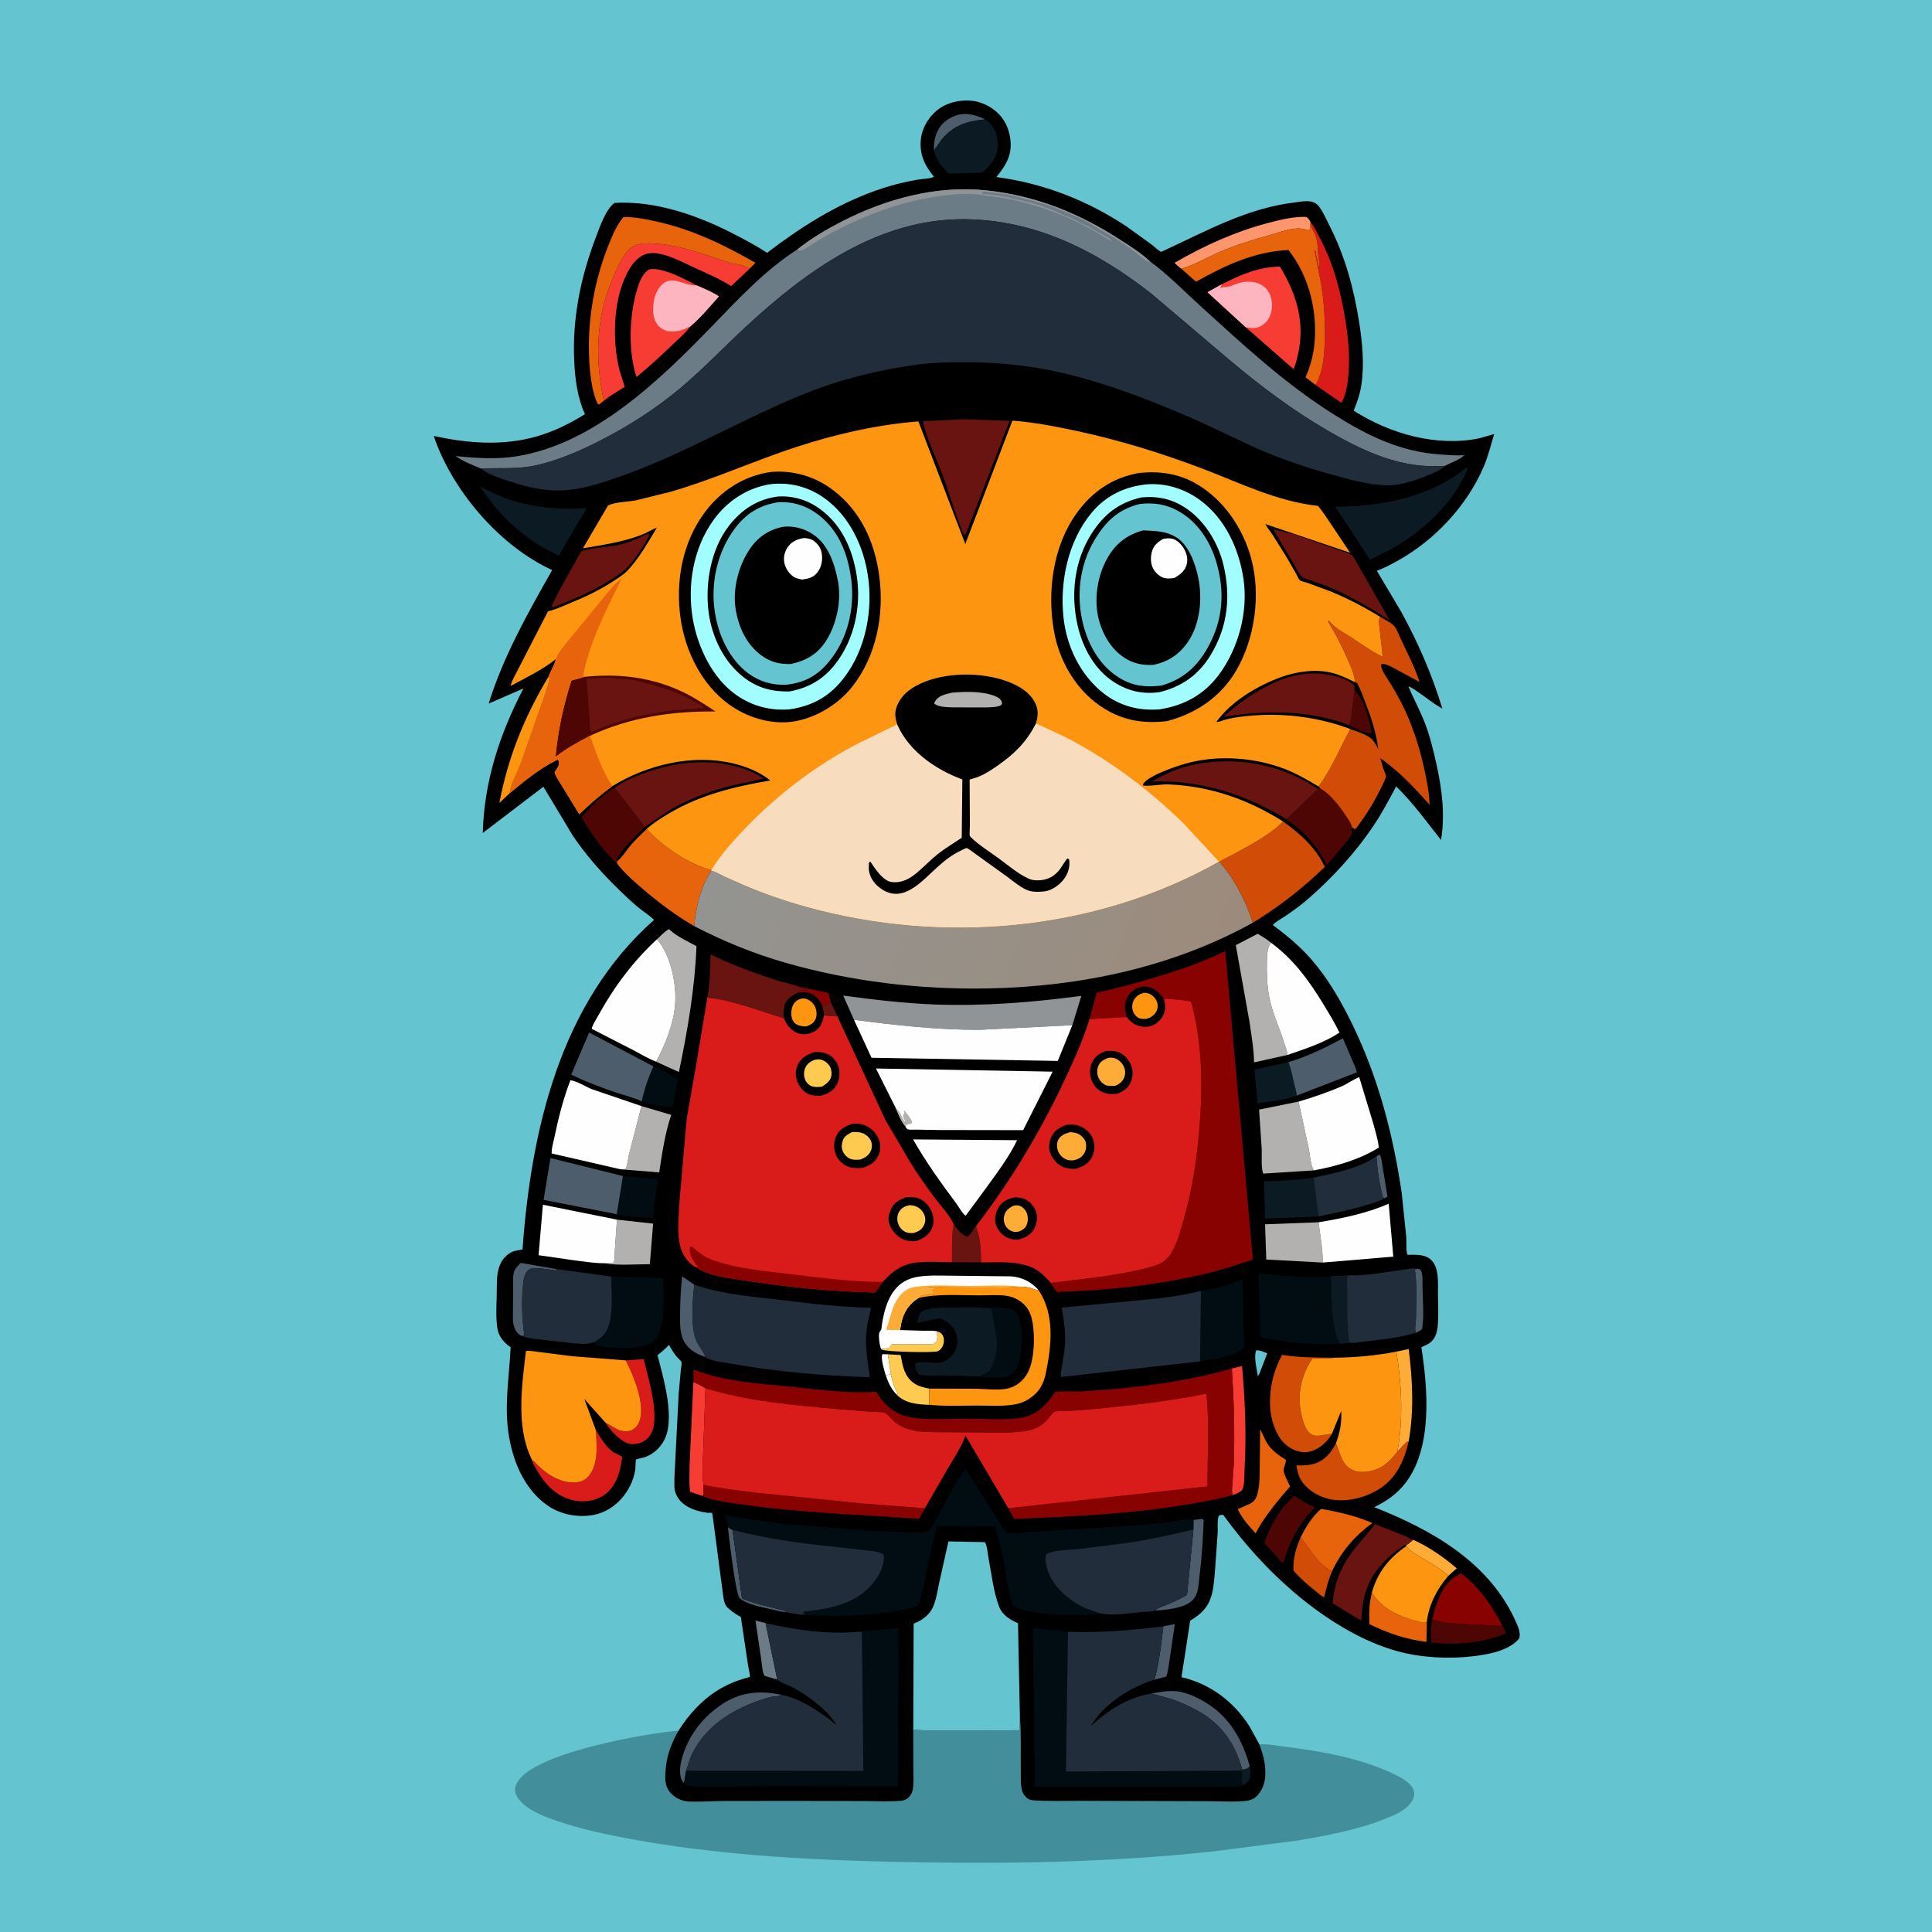 <svg version="1.1" xmlns="http://www.w3.org/2000/svg" style="display: block;" viewBox="0 0 2048 2048" width="1024" height="1024">
<defs>
	<linearGradient id="Gradient1" gradientUnits="userSpaceOnUse" x1="1292.78" y1="1058.42" x2="779" y2="857.581">
		<stop class="stop0" offset="0" stop-opacity="1" stop-color="rgb(156,139,124)"/>
		<stop class="stop1" offset="1" stop-opacity="1" stop-color="rgb(147,148,145)"/>
	</linearGradient>
</defs>
<path transform="translate(0,0)" fill="rgb(100,196,207)" d="M -0 -0 L 2048 0 L 2048 2048 L -0 2048 L -0 -0 z"/>
<path transform="translate(0,0)" fill="rgb(66,142,154)" d="M 1081.15 1820.75 C 1082.6 1838.9 1081.72 1857.67 1082.07 1875.91 C 1082.2 1883.08 1081.49 1892.16 1083.64 1898.98 C 1084.43 1901.48 1086.57 1904.22 1088.5 1905.94 C 1091.09 1908.25 1094.42 1908.42 1097.73 1908.62 C 1112.99 1909.58 1128.71 1908.98 1144 1909.03 L 1227.72 1909.25 L 1283.86 1909.43 C 1295.69 1909.53 1308.04 1910.35 1319.8 1909.19 C 1326 1908.57 1330.32 1906.72 1334.25 1901.76 C 1341.97 1892.01 1342.31 1880.17 1340.5 1868.36 C 1339.48 1861.73 1337.36 1855.43 1335.03 1849.16 C 1343.12 1848.49 1352.22 1850.38 1360.31 1851.37 C 1400.6 1856.31 1446.8 1864.2 1483.05 1883.35 C 1488.63 1886.3 1497.09 1891.85 1498.73 1898.5 C 1499.83 1902.98 1498.62 1906.46 1496.12 1910.15 C 1490.12 1919.01 1479.11 1923.7 1469.51 1927.58 C 1439.53 1939.7 1406.71 1945.67 1374.95 1951.14 L 1286.19 1962.54 C 1185.61 1973.41 1084.41 1975.7 983.318 1974.24 C 874.055 1972.66 763.506 1968.09 656 1947.05 C 634.305 1942.81 612.562 1937.71 591.595 1930.64 C 580.023 1926.73 567.346 1922.07 557.5 1914.64 C 552.693 1911.01 546.54 1904.65 545.982 1898.28 C 545.56 1893.47 547.983 1889.39 550.902 1885.78 C 573.992 1857.23 682.164 1837.7 719.276 1834.54 C 712.185 1846.61 707.039 1859.99 705.709 1874 C 704.862 1882.92 704.017 1892.84 710.318 1900.03 C 715.319 1905.74 722.445 1909.45 730.078 1909.76 C 742.433 1910.26 755.085 1909.26 767.485 1909.17 L 846.858 1909.12 L 916.949 1909.29 C 929.449 1909.31 942.571 1910.11 955 1908.96 C 958.12 1908.67 960.947 1907.62 963.206 1905.39 C 965.377 1903.25 966.876 1900.46 967.526 1897.48 C 968.864 1891.36 968.169 1883.58 968.233 1877.27 L 968.099 1833.09 C 972.451 1835.76 1067.01 1834.09 1080.57 1834.08 L 1081.15 1820.75 z"/>
<path transform="translate(0,0)" fill="rgb(0,0,0)" d="M 719.276 1834.54 C 729.866 1817.89 743.373 1802.74 760.187 1792.14 C 770.187 1785.83 780.431 1781.63 791.809 1778.48 C 792.605 1778.26 794.582 1777.88 795.044 1777.09 C 795.297 1776.66 793.105 1766.16 792.903 1765 L 785.338 1714.07 C 780.261 1711.37 776.39 1708.8 772.132 1704.88 L 771.097 1703.96 C 766.792 1699.9 766.646 1690.76 765.774 1685.05 C 764.339 1675.65 755.418 1604.88 754.966 1604.25 C 753.988 1602.89 751.638 1603.86 749.977 1603.65 C 736.206 1601.85 720.184 1596.09 715.68 1581.32 C 714.656 1577.96 714.915 1574.08 714.895 1570.58 L 714.889 1566.73 L 719.463 1476.75 L 721.744 1451.93 C 721.9 1450.15 722.856 1445.81 722.415 1444.24 C 722.06 1442.97 721.455 1442.39 720.609 1441.53 L 719.534 1440.48 C 715.168 1436.13 712.148 1430.99 709.204 1425.63 C 705.316 1429.66 701.449 1433.12 696.974 1436.5 C 703.141 1460.89 717.125 1506 702.742 1529 C 698.5 1535.78 692.166 1541.3 684.696 1544.28 C 683.365 1544.82 674.458 1546.76 674.137 1547.15 C 673.821 1547.53 673.6 1557.14 673.325 1558.67 C 669.302 1581.07 652.272 1601.34 629.555 1605.82 C 613.049 1609.07 594.427 1605.59 580.57 1595.99 C 556.937 1579.61 544.574 1551.41 539.75 1523.83 C 533.998 1490.94 539.793 1460.78 541.312 1428.1 L 540.14 1427.29 C 533.42 1422.52 528.421 1416.16 527.194 1407.77 C 525.476 1396.03 526.303 1383.83 526.571 1372 C 526.777 1362.95 526.062 1352.65 528.865 1344 L 529.327 1342.55 C 531.528 1335.98 536.18 1330.4 542.404 1327.26 C 545.17 1325.87 548.004 1325.57 551 1325.04 L 553.904 1324.46 C 563.043 1197.48 593.887 1063.02 693.293 975.2 C 688.732 970.287 682.057 966.463 676.841 962.119 C 667.992 954.748 659.709 946.682 651.527 938.585 C 635.379 922.606 619.563 904.309 606.94 885.404 L 576.026 833.979 L 511.754 882.962 C 513.225 828.108 529.66 778.186 554.869 729.797 L 518.008 745.8 C 533.49 695.96 559.673 649.533 585.314 604.311 C 531.006 579.405 482.32 523.336 461.571 467.318 L 459.924 462.117 C 495.741 470.008 533.076 472.912 568.84 462.646 C 587.379 457.325 603.719 449.135 620.059 439.066 C 612.194 421.53 609.701 402.896 608.744 383.821 C 606.423 337.6 615.49 293.738 631.942 250.71 C 636.08 239.887 641.938 222.286 651.401 215.085 C 696.223 212.537 741.989 229.116 781.128 249.717 C 791.949 255.412 802.957 261.227 813.139 268.001 C 848.68 240.847 886.202 216.978 928.613 201.923 C 942.874 196.861 957.684 192.999 972.596 190.432 C 976.291 189.795 987.581 189.315 990.053 187.346 C 980.298 175.501 974.659 163.981 976.1 148.174 C 977.196 136.145 984.045 124.395 993.398 116.84 C 1003.61 108.588 1017.98 105.365 1030.9 106.899 C 1042.83 108.315 1054.96 115.213 1062.14 124.835 C 1069.76 135.037 1072.92 148.798 1070.66 161.369 C 1068.9 171.121 1062.33 180.183 1056.21 187.681 C 1105.84 194.218 1152.32 212.273 1194.11 239.992 L 1221.32 259.651 C 1223.59 261.383 1228.63 266.326 1231.05 266.901 C 1231.22 266.942 1234.91 265.124 1235.2 264.992 C 1280.11 244.213 1321.85 220.842 1372.01 214.648 C 1380.83 213.56 1391.54 210.743 1397.87 218.5 C 1402.33 223.965 1405.64 231.975 1408.88 238.302 C 1425.6 270.938 1434.95 304.956 1440.67 341.035 C 1444.14 362.939 1446.39 385.758 1443.15 407.82 C 1441.77 417.165 1438.6 426.591 1434.96 435.294 C 1473.3 459.889 1522.94 474.018 1568.37 464.551 L 1583.86 460.136 C 1580.48 471.458 1577.65 483.188 1573.04 494.082 C 1555.27 536.105 1520.32 573.32 1480.28 595.146 C 1473.65 598.757 1466.61 602.5 1459.51 605.082 L 1485.25 648.382 C 1503.18 681.036 1518.22 715.437 1528.92 751.125 C 1519.77 746.178 1511.9 739.487 1503.33 733.667 C 1500.24 731.567 1496.51 728.644 1492.92 727.634 C 1498.54 740.788 1505.38 753.312 1510.53 766.681 C 1515.82 780.413 1519.41 795.285 1522.59 809.625 C 1528.53 836.417 1532.07 863.085 1527.55 890.417 C 1512.21 870.945 1497.79 850.974 1479.98 833.598 C 1472.57 847.591 1465.25 861.436 1456.44 874.628 C 1436.97 903.778 1412.49 930.424 1386.07 953.38 C 1378.64 959.841 1370.64 965.54 1362.51 971.078 C 1358.5 973.807 1352.28 976.933 1349.25 980.605 C 1364.4 991.865 1378.26 1003.3 1390.67 1017.68 C 1408.31 1038.14 1421.8 1061.73 1433.57 1085.94 C 1460.95 1142.21 1476.76 1202.55 1485.82 1264.32 L 1490.69 1311.14 C 1491 1315.46 1490.25 1327.15 1492.09 1330.16 C 1501.07 1330.13 1511 1329.17 1517.77 1336.29 C 1525.93 1344.87 1524.14 1361.67 1524.31 1372.77 C 1524.46 1382.28 1524.85 1391.94 1524.35 1401.43 C 1523.94 1409.3 1522.99 1417.33 1516.57 1422.78 C 1513.79 1425.15 1510.01 1426.62 1506.7 1428.1 C 1513.49 1471.97 1518.63 1532.81 1490.89 1570.68 C 1482.23 1582.5 1469.89 1591.53 1456.69 1597.62 C 1518.66 1622.14 1579.85 1656.66 1607.62 1720.77 C 1609.91 1726.08 1611.76 1730.72 1610.57 1736.58 C 1599.94 1750.06 1577.07 1753.87 1560.81 1755.77 C 1535.01 1758.79 1505.78 1757.16 1480.78 1750.2 C 1445.12 1740.28 1410.55 1719.18 1381.82 1696.23 C 1349.24 1670.22 1320.99 1639.26 1296.5 1605.69 L 1292.22 1606.3 C 1290.07 1610.46 1290.99 1619.12 1290.84 1623.87 L 1287.79 1667.21 C 1286.67 1678.32 1286.1 1690.62 1280.47 1700.5 C 1276.04 1708.29 1269.12 1713.47 1261.63 1718.05 L 1252.42 1777.9 C 1282.84 1784.82 1308.18 1804 1324.69 1830.34 L 1335.03 1849.16 C 1337.36 1855.43 1339.48 1861.73 1340.5 1868.36 C 1342.31 1880.17 1341.97 1892.01 1334.25 1901.76 C 1330.32 1906.72 1326 1908.57 1319.8 1909.19 C 1308.04 1910.35 1295.69 1909.53 1283.86 1909.43 L 1227.72 1909.25 L 1144 1909.03 C 1128.71 1908.98 1112.99 1909.58 1097.73 1908.62 C 1094.42 1908.42 1091.09 1908.25 1088.5 1905.94 C 1086.57 1904.22 1084.43 1901.48 1083.64 1898.98 C 1081.49 1892.16 1082.2 1883.08 1082.07 1875.91 C 1081.72 1857.67 1082.6 1838.9 1081.15 1820.75 L 1080.57 1834.08 C 1067.01 1834.09 972.451 1835.76 968.099 1833.09 L 968.233 1877.27 C 968.169 1883.58 968.864 1891.36 967.526 1897.48 C 966.876 1900.46 965.377 1903.25 963.206 1905.39 C 960.947 1907.62 958.12 1908.67 955 1908.96 C 942.571 1910.11 929.449 1909.31 916.949 1909.29 L 846.858 1909.12 L 767.485 1909.17 C 755.085 1909.26 742.433 1910.26 730.078 1909.76 C 722.445 1909.45 715.319 1905.74 710.318 1900.03 C 704.017 1892.84 704.862 1882.92 705.709 1874 C 707.039 1859.99 712.185 1846.61 719.276 1834.54 z"/>
<path transform="translate(0,0)" fill="rgb(254,252,240)" d="M 938.956 1458.11 L 944.362 1456.57 C 945.86 1463.99 947.734 1470.4 951.56 1477 L 950.758 1478.65 C 944.688 1472.51 941.836 1466.05 938.956 1458.11 z"/>
<path transform="translate(0,0)" fill="rgb(12,27,35)" d="M 1324.79 1872.15 C 1325.49 1877.5 1326.57 1884.31 1322.79 1888.72 C 1321.53 1890.19 1319.77 1891.28 1318.16 1892.35 C 1314.7 1889.48 1317.49 1881.75 1315.6 1876.97 L 1316.97 1875.93 C 1320.82 1875.03 1322.14 1875.22 1324.79 1872.15 z"/>
<path transform="translate(0,0)" fill="rgb(254,254,254)" d="M 938.956 1458.11 C 937.619 1453.45 933.22 1439.56 935.343 1435.5 L 941.17 1435.6 L 944.362 1456.57 L 938.956 1458.11 z"/>
<path transform="translate(0,0)" fill="rgb(105,20,17)" d="M 880.659 1062.22 L 887.519 1077.07 C 882.705 1077.17 878.258 1077.22 873.502 1076.24 C 873.208 1072.41 872.504 1069.05 871.407 1065.37 C 874.843 1064.36 878.041 1064.74 880.659 1062.22 z"/>
<path transform="translate(0,0)" fill="rgb(100,196,207)" d="M 1331.52 1431.5 C 1335.03 1430.87 1340 1433.38 1343.36 1434.55 L 1336.05 1453.56 C 1335.37 1455.67 1334.65 1457.17 1333.39 1458.99 C 1332.25 1451.27 1328.92 1438.95 1331.52 1431.5 z"/>
<path transform="translate(0,0)" fill="rgb(78,93,108)" d="M 1459.21 1225.63 L 1462.5 1223.84 C 1464.71 1227.26 1464.93 1232.88 1465.62 1236.93 L 1470.82 1268.5 L 1467.94 1270.07 L 1465.77 1269.14 C 1462.51 1255.65 1459.7 1239.47 1459.21 1225.63 z"/>
<path transform="translate(0,0)" fill="rgb(137,2,2)" d="M 846.236 1045.72 L 877.62 1052.39 C 879.202 1055.59 879.686 1058.82 880.659 1062.22 C 878.041 1064.74 874.843 1064.36 871.407 1065.37 C 869.715 1062.04 867.786 1059.02 864.986 1056.5 C 859.119 1051.21 853.133 1051.76 845.795 1052.07 C 848.452 1049.27 852.235 1049.88 855.75 1049.75 C 853.086 1047.07 849.095 1049.07 846.236 1045.72 z"/>
<path transform="translate(0,0)" fill="rgb(78,93,108)" d="M 771.571 1619.14 L 776.559 1621.86 L 786.593 1694.35 C 801.81 1700.96 817.91 1703.25 833.609 1708.06 L 833.699 1708.83 C 828.479 1708.84 822.226 1706.94 817.081 1705.76 C 806.528 1703.34 792.923 1701.18 784.256 1694.42 C 779.693 1690.87 772.716 1628.35 771.571 1619.14 z"/>
<path transform="translate(0,0)" fill="rgb(78,93,108)" d="M 1502.1 1344.83 C 1503.74 1345.24 1505.36 1345.09 1506.24 1346.69 C 1508.58 1350.99 1507.82 1359.78 1507.91 1364.7 C 1508.16 1378.81 1509.73 1394.68 1507.58 1408.59 C 1505.43 1410.73 1503.62 1411.65 1500.9 1412.79 C 1499.19 1409.14 1500.87 1402.22 1500.94 1398 C 1501.23 1381.69 1502.27 1363.7 1500.03 1347.58 L 1499.82 1346.11 L 1502.1 1344.83 z"/>
<path transform="translate(0,0)" fill="rgb(254,202,79)" d="M 992.902 1411.13 C 995.983 1412.21 997.631 1412.61 999.371 1415.69 C 1000.94 1418.46 1000.88 1422.55 999.871 1425.5 C 998.952 1428.18 996.822 1431.19 994.171 1432.33 C 989.791 1434.2 939.325 1433.06 934.877 1430.66 L 933.963 1429.99 C 937.068 1430.03 940.175 1429.26 943.173 1428.5 C 943.672 1427.29 944.262 1425.67 945.5 1425.02 C 946.296 1424.6 951.009 1425.01 952.339 1425 L 980.738 1424.87 C 982.848 1424.85 988.207 1425.15 990 1424.25 C 990.948 1423.77 991.667 1422.93 992.5 1422.28 C 994.097 1418.16 993.609 1415.43 992.902 1411.13 z"/>
<path transform="translate(0,0)" fill="rgb(78,93,108)" d="M 990.089 159.388 C 989.781 152.951 990.573 146.475 993.125 140.5 C 996.937 131.576 1004.1 125.566 1013.17 122.478 C 1024.11 118.752 1034.24 121.764 1044.25 126.537 C 1025.13 128.467 1010.68 132.644 997.958 148.219 L 990.089 159.388 z"/>
<path transform="translate(0,0)" fill="rgb(78,93,108)" d="M 1233.23 1723.94 L 1245.37 1721.57 L 1239.76 1759.97 C 1238.78 1765.56 1238.29 1771.94 1236.27 1777.24 L 1223.84 1780.52 C 1228.96 1762.03 1230.96 1742.93 1233.23 1723.94 z"/>
<path transform="translate(0,0)" fill="rgb(254,172,56)" d="M 1497.98 1632.22 C 1514.39 1639.55 1530.64 1650.75 1544.21 1662.53 L 1535.21 1670.49 C 1527.31 1662.76 1516.63 1657.02 1507.17 1651.37 C 1501.2 1647.81 1494.86 1644.71 1490.78 1638.91 L 1490.87 1637.74 C 1493.19 1636.74 1495.96 1633.87 1497.98 1632.22 z"/>
<path transform="translate(0,0)" fill="rgb(107,124,135)" d="M 823.887 1780.5 L 810.273 1776.38 C 807.914 1771.67 807.651 1763.75 806.837 1758.51 L 800.852 1717.85 L 811.504 1720.52 L 823.887 1780.5 z"/>
<path transform="translate(0,0)" fill="rgb(78,93,108)" d="M 553.052 1416.14 C 551.725 1415.56 551.463 1415.53 550.182 1414.5 C 545.815 1410.98 543.855 1404.38 543.711 1399 L 543.959 1365.56 C 544.037 1359.88 543.226 1352.19 545.361 1346.95 C 546.644 1343.79 549.67 1341.11 551.988 1338.7 L 589.738 1345.29 L 589 1346.63 C 582.858 1345.95 565.599 1342.49 560.815 1345.74 C 555.886 1349.09 554.93 1356.96 554.385 1362.39 C 552.586 1380.3 553.483 1397.65 555.747 1415.46 L 553.052 1416.14 z"/>
<path transform="translate(0,0)" fill="rgb(105,20,17)" d="M 1010.97 1297.7 C 1014.92 1302.81 1018.65 1308.62 1025 1310.86 C 1029.67 1309.12 1031.2 1303.22 1034.55 1299.9 C 1039.27 1311.6 1040 1325.66 1039.94 1338.23 L 1009.13 1338.07 C 1009.43 1325.11 1008.36 1310.35 1010.97 1297.7 z"/>
<path transform="translate(0,0)" fill="rgb(78,93,108)" d="M 747.546 1438.46 C 740.296 1436.04 733.172 1432.41 728.19 1426.44 C 720.155 1416.81 720.861 1404.23 720.908 1392.47 C 720.962 1379.24 721.742 1366.13 723.055 1352.96 L 736.035 1361.85 C 734.017 1378.63 731.771 1406.06 738.337 1421.72 C 740.477 1426.82 746.735 1433.49 747.546 1438.46 z"/>
<path transform="translate(0,0)" fill="rgb(254,202,79)" d="M 941.17 1435.6 L 954.725 1436.4 C 956.774 1447.64 958.554 1458.89 968.554 1466.05 C 973.581 1469.65 979.072 1470.8 985.021 1471.98 L 985.124 1489.15 C 973.001 1488.8 959.738 1487.74 950.758 1478.65 L 951.56 1477 C 947.734 1470.4 945.86 1463.99 944.362 1456.57 L 941.17 1435.6 z"/>
<path transform="translate(0,0)" fill="rgb(1,13,18)" d="M 692.616 1130.39 C 702.414 1132.65 710.115 1139.49 718.547 1144.53 L 713.041 1173.79 C 702.725 1172.74 689.902 1171.28 680.233 1167.47 C 682.894 1155.1 687.379 1141.92 692.616 1130.39 z"/>
<path transform="translate(0,0)" fill="rgb(78,93,108)" d="M 1265.15 1611.28 L 1274.5 1610.03 L 1275.94 1611.5 C 1275.15 1631.03 1274.08 1650.3 1271.65 1669.7 C 1270.91 1675.61 1270.73 1682.19 1269.01 1687.9 C 1268.01 1691.23 1266.07 1694.41 1263.57 1696.83 C 1255.39 1704.73 1235.07 1706.84 1223.99 1707.17 C 1227.96 1704 1233.19 1702.45 1237.85 1700.54 C 1244.93 1697.64 1251.61 1694.54 1258.24 1690.7 L 1265.04 1621.38 L 1265.15 1611.28 z"/>
<path transform="translate(0,0)" fill="rgb(254,172,56)" d="M 1480.23 1432.79 L 1493.27 1430.04 C 1497.34 1462.79 1499.07 1494.95 1493.3 1527.62 C 1488.13 1530.34 1485.49 1534.92 1481.38 1538.81 C 1481.46 1537.36 1481.38 1537.91 1481.62 1536.61 C 1487.73 1503.72 1485.64 1465.69 1480.23 1432.79 z"/>
<path transform="translate(0,0)" fill="rgb(209,76,6)" d="M 1378.68 1629.79 L 1379.22 1630.45 C 1389.56 1643.19 1396.53 1657.89 1412 1665.62 C 1408.28 1674.64 1405.81 1683.68 1403.63 1693.19 C 1400.21 1691.72 1397.04 1688.62 1394.12 1686.28 C 1385.77 1679.62 1378.13 1673 1371.15 1664.88 C 1370.57 1652.23 1373.6 1641.23 1378.68 1629.79 z"/>
<path transform="translate(0,0)" fill="rgb(78,93,108)" d="M 1220.66 1795.18 C 1228.93 1793.69 1237.34 1792.07 1245.8 1792.68 C 1258.47 1793.6 1272.74 1800.83 1283.07 1807.96 C 1305.51 1823.48 1317.59 1846.53 1324.79 1872.15 C 1322.14 1875.22 1320.82 1875.03 1316.97 1875.93 C 1316.2 1874.13 1315.73 1872.21 1315.15 1870.35 C 1307.27 1844.88 1291.61 1824.87 1267.76 1812.48 C 1259.37 1808.13 1250.59 1803.93 1241.6 1800.97 L 1220.66 1795.18 z"/>
<path transform="translate(0,0)" fill="rgb(253,149,17)" d="M 581.495 717.198 C 581.83 717.973 582.412 718.684 582.5 719.523 C 582.631 720.775 581.632 723.398 581.275 724.756 C 579.647 730.941 577.339 736.999 575.308 743.067 L 551.853 809.957 C 547.99 819.714 541.692 830.643 540.238 840.877 L 529.364 851.16 C 538.542 802.535 556.07 759.4 581.495 717.198 z"/>
<path transform="translate(0,0)" fill="rgb(78,6,5)" d="M 1592.61 1723.34 L 1596.71 1731.1 C 1573.63 1741.45 1541.98 1744.35 1517.04 1740.99 C 1517 1732.77 1516.46 1724.23 1518.31 1716.18 C 1525.77 1722.32 1578.93 1722.39 1592.61 1723.34 z"/>
<path transform="translate(0,0)" fill="rgb(231,100,13)" d="M 1512.5 1718.95 L 1512.11 1740.42 C 1490.16 1737.87 1471.48 1731.22 1451.69 1721.74 C 1451.1 1710.04 1451.41 1699.48 1454.26 1688.07 C 1464.49 1705.47 1483.8 1713.86 1502.75 1718.74 C 1505.62 1719.48 1508.71 1720.77 1511.56 1719.93 L 1512.5 1718.95 z"/>
<path transform="translate(0,0)" fill="rgb(12,27,35)" d="M 1374.61 1161.37 C 1361.52 1166.09 1346.87 1167.79 1333.11 1169.44 L 1329.77 1133.88 L 1365.81 1125.92 C 1368.85 1133.7 1370.28 1141.88 1372.11 1150 C 1372.89 1153.42 1374.58 1157.93 1374.61 1161.37 z"/>
<path transform="translate(0,0)" fill="rgb(78,93,108)" d="M 724.829 1889.96 L 724.027 1889.1 C 720.029 1883.69 720.488 1874.71 721.838 1868.41 C 727.364 1842.62 743.972 1820.49 765.859 1806.23 C 785.474 1793.45 805.407 1791.81 827.971 1796.45 L 826.833 1797.12 C 824.405 1798.26 822.04 1798.08 819.446 1798.5 C 815.081 1799.2 810.399 1800.63 806.229 1802.07 C 774.774 1812.88 746.003 1831.04 732.111 1862.5 L 727.323 1877.05 L 725.602 1887.2 C 725.28 1889.39 725.614 1888.54 724.829 1889.96 z"/>
<path transform="translate(0,0)" fill="rgb(247,61,51)" d="M 1305.81 1450.7 L 1316.63 1448.03 C 1319.84 1484.37 1321.36 1520.55 1319.28 1557 C 1318.9 1563.65 1319.81 1574.43 1316.22 1580.22 C 1313.13 1582.16 1310.28 1583.61 1306.83 1584.82 C 1305.43 1581.95 1306.03 1578.89 1306.18 1575.73 L 1307.9 1551.22 C 1309 1517.51 1307.96 1484.34 1305.81 1450.7 z"/>
<path transform="translate(0,0)" fill="rgb(1,13,18)" d="M 660.363 1246.66 L 697.449 1250.12 C 695.561 1263.51 693.011 1277.58 692.83 1291.09 C 680.915 1290.32 664.817 1291.01 653.76 1287.09 L 660.363 1246.66 z"/>
<path transform="translate(0,0)" fill="rgb(247,61,51)" d="M 734.993 1465 C 739.482 1466.99 743.756 1468.83 747.802 1471.65 L 745.502 1537.12 C 745.196 1548.63 743.76 1562.57 745.78 1573.93 L 745.932 1584.46 L 744.307 1585.67 L 731.558 1581.37 C 730.241 1572.18 730.956 1562.12 730.995 1552.79 L 734.993 1465 z"/>
<path transform="translate(0,0)" fill="rgb(217,28,25)" d="M 663.309 1442.06 L 682.417 1440.75 C 686.932 1460.22 700.372 1502.95 689.85 1520.35 C 686.663 1525.62 681.579 1529.16 675.543 1530.37 C 668.924 1531.69 664.566 1530.26 659.092 1526.52 C 652.508 1522.02 646.307 1515.09 642.086 1508.34 C 647.003 1510.54 651.265 1513.97 656.276 1515.89 C 660.218 1517.4 665.59 1517.92 669.5 1516.06 C 673.78 1514.02 676.525 1510.51 678.033 1506.06 C 684.053 1488.28 671.58 1457.96 663.309 1442.06 z"/>
<path transform="translate(0,0)" fill="rgb(78,6,5)" d="M 1372.33 1585.49 C 1379.2 1590.7 1385.81 1594.62 1393.82 1597.81 C 1378.28 1613.49 1366.94 1633.14 1361.2 1654.51 L 1360.94 1655.5 L 1359.49 1656.84 L 1340.13 1635.42 C 1346.88 1616.71 1357.03 1598.4 1372.33 1585.49 z"/>
<path transform="translate(0,0)" fill="rgb(179,177,176)" d="M 654.023 1292.87 L 692.341 1297.11 L 688.855 1340.09 C 673.179 1340.09 655.258 1341.78 639.9 1339.08 L 650 1338.96 C 652.013 1336.11 651.489 1329.75 651.713 1326.04 L 654.023 1292.87 z"/>
<path transform="translate(0,0)" fill="rgb(253,150,108)" d="M 1252.27 284.876 C 1249.73 283.184 1247.32 280.712 1245 278.689 C 1276.33 260.335 1310.2 245.194 1345.38 236.026 C 1358.15 232.698 1371.23 229.54 1384.5 229.902 C 1386.85 231.009 1387.78 232.91 1389.1 235.026 C 1389.04 238.39 1389.2 241.422 1387.71 244.531 L 1384.39 243.469 C 1373.12 239.645 1359.17 245.454 1348.28 248.527 C 1329.43 253.85 1311.08 259.305 1293.04 267.027 C 1279.8 272.696 1266.11 281.036 1252.27 284.876 z"/>
<path transform="translate(0,0)" fill="rgb(1,13,18)" d="M 1038.82 1386.12 C 1048.9 1385.87 1065.93 1384.85 1075.05 1388.82 C 1082.4 1396.25 1083.06 1409.54 1083 1419.5 C 1082.93 1431.15 1081.94 1447.16 1073.5 1456 C 1068.28 1461.47 1060.93 1460.24 1054 1460.16 C 1048.86 1460.1 1043.05 1460.52 1038.12 1458.94 L 1042.5 1456.76 C 1045.39 1455.35 1048.14 1454.38 1049.81 1451.46 L 1050.39 1450.39 C 1055.73 1440.88 1057.69 1429.35 1056.35 1418.5 L 1051.05 1387.37 L 1038.82 1386.12 z"/>
<path transform="translate(0,0)" fill="rgb(179,177,176)" d="M 679.991 1172.52 L 711.567 1181.82 C 704.867 1201.26 701.916 1222.52 698.758 1242.8 L 657.94 1239.53 C 659.21 1239.25 660.698 1239.41 662 1239.41 C 662.483 1239.11 663.095 1238.95 663.449 1238.5 C 664.677 1236.95 666.13 1226.27 666.736 1223.8 L 679.991 1172.52 z"/>
<path transform="translate(0,0)" fill="rgb(12,27,35)" d="M 1397.69 1289.53 L 1341.12 1291.74 L 1339.8 1252.01 C 1357.79 1252.11 1374.53 1250.74 1392.37 1248.39 L 1397.69 1289.53 z"/>
<path transform="translate(0,0)" fill="rgb(231,100,13)" d="M 1335.82 1514.97 C 1339.25 1521.5 1341.41 1528.32 1346.26 1534.07 C 1349.57 1537.99 1353.44 1541.01 1357.62 1543.95 C 1358.71 1544.72 1362.73 1546.97 1363.15 1547.75 C 1363.73 1548.83 1360.51 1556.57 1360.63 1558.51 C 1360.91 1563.11 1365.65 1571.33 1367.55 1575.72 C 1355.94 1588.81 1345.62 1601.61 1336.08 1616.27 L 1330.97 1625.41 C 1323.86 1617.48 1316.52 1609.52 1312.06 1599.75 L 1325.25 1593.92 C 1329.45 1591.56 1331.85 1588.24 1332.96 1583.58 L 1333.31 1582 C 1335.45 1572.67 1335.28 1563.01 1335.41 1553.49 L 1335.82 1514.97 z"/>
<path transform="translate(0,0)" fill="rgb(179,177,176)" d="M 1402.11 1338.37 L 1342.29 1335.15 L 1341.01 1297.81 L 1397.72 1295.65 C 1399.38 1309.26 1402.38 1324.71 1402.11 1338.37 z"/>
<path transform="translate(0,0)" fill="rgb(217,28,25)" d="M 631.653 1516.05 C 636.886 1524.35 641.705 1533.1 649.708 1539.08 C 651.736 1540.6 658.336 1543 659.569 1544.52 C 659.71 1544.7 657.721 1555.64 657.461 1556.74 C 654.847 1567.85 649.333 1579.24 639.364 1585.49 C 629.698 1591.55 617.398 1592.91 606.438 1590.09 C 587.879 1585.31 576.331 1571.54 567.395 1555.53 C 565.962 1552.96 564.807 1550.66 564.054 1547.8 C 565.486 1548.67 566.372 1549.45 567.545 1550.68 C 575.102 1558.62 584.101 1565.46 594.525 1569.13 C 601.607 1571.62 611.949 1572.93 618.782 1569.04 C 624.596 1565.73 628.062 1559.6 629.938 1553.37 L 630.317 1552.06 C 633.715 1540.7 632.173 1527.75 631.653 1516.05 z"/>
<path transform="translate(0,0)" fill="rgb(137,2,2)" d="M 1518.31 1716.18 C 1521.93 1700.46 1528.52 1680.16 1543 1671.06 L 1548.78 1667.81 C 1567.64 1681.69 1581.88 1702.72 1592.61 1723.34 C 1578.93 1722.39 1525.77 1722.32 1518.31 1716.18 z"/>
<path transform="translate(0,0)" fill="rgb(78,93,108)" d="M 1365.81 1125.92 C 1386.16 1119.93 1404.87 1110.57 1423.55 1100.66 L 1433.74 1124.57 C 1435.34 1128.48 1437.51 1132.59 1438.36 1136.72 L 1374.61 1161.37 C 1374.58 1157.93 1372.89 1153.42 1372.11 1150 C 1370.28 1141.88 1368.85 1133.7 1365.81 1125.92 z"/>
<path transform="translate(0,0)" fill="rgb(231,100,13)" d="M 1378.68 1629.79 C 1384.3 1618.42 1390.8 1607.88 1400.45 1599.47 C 1419 1602.69 1437.35 1606.94 1454.71 1614.42 C 1435.91 1628.39 1422 1644.29 1412 1665.62 C 1396.53 1657.89 1389.56 1643.19 1379.22 1630.45 L 1378.68 1629.79 z"/>
<path transform="translate(0,0)" fill="rgb(78,6,5)" d="M 651.409 835.348 C 658.814 843.831 665.43 852.787 672.193 861.773 C 675.841 866.621 680.018 871.408 683.145 876.587 C 673.075 887.463 660.305 897.831 653.407 911.032 L 654.048 913.039 L 654.359 915.722 C 639.57 902.195 626.542 883.371 616.338 866.202 C 626.697 855.456 638.11 842.506 651.409 835.348 z"/>
<path transform="translate(0,0)" fill="rgb(78,6,5)" d="M 1399.51 835.673 C 1410.56 842.114 1420.52 855.159 1427.43 865.808 C 1429.36 868.776 1432.07 872.49 1432.87 875.915 L 1433.01 876.918 C 1431.97 878.848 1432.98 880.581 1433.51 882.653 C 1431.99 887.023 1428.7 890.52 1425.9 894.137 L 1406.35 917.212 C 1399.97 902.887 1389.49 889.644 1377.7 879.296 C 1373.27 875.405 1368.26 872.172 1363.69 868.424 L 1397.01 836.423 C 1397.9 836.457 1398.69 835.996 1399.51 835.673 z"/>
<path transform="translate(0,0)" fill="rgb(12,27,35)" d="M 1044.25 126.537 C 1050.78 130.687 1054.67 136.617 1056.46 144.124 C 1058.61 153.176 1058.07 162.244 1052.9 170.202 C 1049.82 174.935 1045.41 178.939 1041.42 182.901 L 1005.53 183.998 C 998.337 176.538 992.332 169.827 990.089 159.388 L 997.958 148.219 C 1010.68 132.644 1025.13 128.467 1044.25 126.537 z"/>
<path transform="translate(0,0)" fill="rgb(33,45,58)" d="M 1459.21 1225.63 C 1459.7 1239.47 1462.51 1255.65 1465.77 1269.14 L 1467.94 1270.07 C 1461.89 1273.6 1454.9 1275.44 1448.24 1277.49 C 1431.57 1282.65 1414.68 1285.74 1397.69 1289.53 L 1392.37 1248.39 C 1414.15 1243.56 1440.7 1238.8 1459.21 1225.63 z"/>
<path transform="translate(0,0)" fill="rgb(105,20,17)" d="M 684.857 566.5 L 687.931 566.077 L 687.955 568 C 682.253 579.129 672.211 594.802 663.121 603.29 C 658.992 607.146 653.833 610.265 649.135 613.41 C 630.214 626.073 608.551 634.919 587.5 643.367 L 585.13 643.685 L 585.012 642 C 592.174 626.581 600.726 611.846 609.116 597.073 C 610.718 594.252 614.139 586.549 616.549 584.576 C 620.402 581.421 647.002 579.639 653.875 578.116 C 664.718 575.713 675.06 571.688 684.857 566.5 z"/>
<path transform="translate(0,0)" fill="rgb(12,27,35)" d="M 508.382 515.807 C 518.797 520.593 529.121 525.876 540.013 529.5 C 565.986 538.141 594.737 540.634 621.919 538.704 L 603.129 570.483 L 603.1 570.488 L 592.68 588.826 C 566.534 578.09 539.627 556.185 522.087 533.954 L 508.382 515.807 z"/>
<path transform="translate(0,0)" fill="rgb(137,2,2)" d="M 745.78 1573.93 C 763.044 1577.72 780.501 1579.67 798 1582 L 913.094 1593.71 L 980.437 1598.8 L 974.282 1610.05 C 911.698 1605.43 849.372 1603.85 787.097 1594.8 C 773.996 1592.9 756.216 1591.28 744.307 1585.67 L 745.932 1584.46 L 745.78 1573.93 z"/>
<path transform="translate(0,0)" fill="rgb(179,177,176)" d="M 696.406 995.643 C 700.094 992.328 704.837 986.98 709.232 984.936 L 710.076 985.736 C 717.984 993.018 728.864 997.844 738.307 1002.94 C 736.518 1048.08 728.872 1092.21 719.657 1136.4 L 695.464 1125.38 C 705.506 1106.87 714.499 1084.3 715.765 1063.11 C 717.035 1041.85 710.691 1011.84 696.406 995.643 z"/>
<path transform="translate(0,0)" fill="rgb(105,20,17)" d="M 749.794 1057.52 C 752.639 1042.32 752.985 1027.17 753.198 1011.75 C 775.947 1022.74 798.659 1031.18 822.629 1039 C 830.427 1041.55 838.577 1042.69 846.236 1045.72 C 849.095 1049.07 853.086 1047.07 855.75 1049.75 C 852.235 1049.88 848.452 1049.27 845.795 1052.07 C 839.947 1055.09 834.309 1058.23 831.872 1064.79 C 830.25 1069.16 830.256 1074.82 830.9 1079.35 C 804.526 1071.55 777.232 1060.31 749.794 1057.52 z"/>
<path transform="translate(0,0)" fill="rgb(105,20,17)" d="M 1490.87 1637.74 L 1489.21 1637.53 C 1468.76 1651 1451.6 1668.67 1446.07 1693.4 L 1445.72 1695 C 1443.98 1702.56 1443.55 1710.25 1442.93 1717.97 L 1412.73 1699.51 C 1413.68 1683.76 1418.86 1667.6 1427.23 1654.23 L 1428.01 1653 C 1436.49 1639.42 1447.92 1628.31 1457.63 1615.66 L 1491.29 1629.02 C 1493.01 1629.76 1494.6 1631.24 1496.17 1631.88 L 1497.98 1632.22 C 1495.96 1633.87 1493.19 1636.74 1490.87 1637.74 z"/>
<path transform="translate(0,0)" fill="rgb(78,93,108)" d="M 653.76 1287.09 L 576.216 1271.91 L 583.507 1227.6 L 660.363 1246.66 L 653.76 1287.09 z"/>
<path transform="translate(0,0)" fill="rgb(209,76,6)" d="M 1493.3 1527.62 C 1488.57 1548.33 1480.38 1566.9 1461.69 1578.6 C 1446.63 1588.02 1425.69 1593.05 1408.21 1588.86 C 1396.5 1586.05 1384.42 1578.39 1378.44 1567.71 C 1376.08 1563.5 1375.06 1558.06 1374.24 1553.33 C 1387.25 1553.75 1397.42 1552.74 1407.21 1542.98 C 1410.87 1539.32 1413.76 1534.56 1416.15 1530.01 L 1416.91 1531.79 C 1421.31 1542.29 1422.37 1552.93 1433.94 1558.27 L 1435.03 1558.78 C 1442.56 1561.98 1454 1559.94 1461.17 1556.67 C 1469.81 1552.74 1475.46 1545.92 1481.38 1538.81 C 1485.49 1534.92 1488.13 1530.34 1493.3 1527.62 z"/>
<path transform="translate(0,0)" fill="rgb(209,76,6)" d="M 1411.72 1520.18 C 1407.02 1528.47 1398.6 1535.84 1389.42 1538.55 C 1382.8 1540.51 1374.89 1538.84 1368.99 1535.56 C 1357.69 1529.27 1352.22 1518.4 1348.88 1506.46 C 1342.68 1484.28 1347.84 1456.14 1359.14 1436.27 C 1377.69 1439.14 1395.85 1439.13 1414.54 1439.22 L 1413.65 1439.39 C 1406.35 1440.62 1398.5 1440.16 1391.09 1440.18 C 1380.02 1456.43 1375.16 1476.79 1378.88 1496.19 C 1380.32 1503.71 1383.34 1517.12 1390.78 1520.87 C 1396.87 1523.94 1405.17 1519.8 1411.72 1520.18 z"/>
<path transform="translate(0,0)" fill="rgb(1,13,18)" d="M 1273.08 1368.22 L 1273.97 1368.13 C 1288.58 1366.45 1303.5 1361.06 1317.32 1356.24 L 1318.13 1408.5 C 1318.28 1413.89 1320.42 1424.61 1318.25 1429.2 C 1308.53 1437.92 1284.97 1441.1 1272.12 1443.1 L 1273.08 1368.22 z"/>
<path transform="translate(0,0)" fill="rgb(179,177,176)" d="M 1392.78 1240.67 L 1339.15 1244.07 C 1336.54 1238.13 1337.81 1224.72 1337.47 1217.82 L 1334.68 1176.22 L 1376.52 1167.75 L 1387.31 1217.41 C 1388.68 1224.08 1389.09 1235.22 1392.78 1240.67 z"/>
<path transform="translate(0,0)" fill="rgb(78,93,108)" d="M 680.233 1167.47 C 672.318 1163.57 662.465 1161.3 654.029 1158.46 C 637.361 1152.86 621.355 1146.87 605.535 1139.12 L 624.48 1094.51 L 692.616 1130.39 C 687.379 1141.92 682.894 1155.1 680.233 1167.47 z"/>
<path transform="translate(0,0)" fill="rgb(217,28,25)" d="M 1389.72 236.215 C 1393.56 240.724 1395.83 246.183 1398.62 251.364 C 1412.64 277.479 1420.26 305.333 1425.34 334.362 C 1428.89 354.611 1431.18 376.17 1429.46 396.696 C 1428.7 405.852 1426.84 419.123 1421.94 426.97 L 1394.56 408.061 L 1394.97 407.203 C 1402.13 394.579 1403.4 380.296 1404.09 366.03 C 1405.13 344.714 1403.89 322.989 1400.62 301.892 L 1393.69 266.65 L 1393.47 265.5 L 1394.5 266.155 C 1394.53 270.811 1396.81 274.581 1397.01 279.219 C 1397.1 281.421 1397.19 281.18 1398.34 282.859 L 1398.77 281.5 C 1399.06 278.401 1397.82 273.997 1397.44 270.787 C 1396.43 262.123 1397.3 252.765 1392.25 245.224 C 1390.43 242.511 1390.04 240.326 1389.79 237.151 L 1389.72 236.215 z"/>
<path transform="translate(0,0)" fill="rgb(254,254,254)" d="M 1397.72 1295.65 C 1422.89 1291.53 1448.6 1286.22 1472.09 1276.03 L 1476.93 1332.09 L 1402.11 1338.37 C 1402.38 1324.71 1399.38 1309.26 1397.72 1295.65 z"/>
<path transform="translate(0,0)" fill="rgb(254,254,254)" d="M 933.963 1429.99 C 932.551 1426.71 931.98 1421.58 931.786 1418 C 931.565 1413.91 931.587 1412.58 934.181 1409.5 C 936.03 1393.58 940.264 1374.2 952.5 1362.93 C 957.598 1358.23 964.002 1355.27 970.758 1353.87 C 983.325 1351.27 997.954 1352.34 1010.82 1352.31 L 1071.5 1352.98 C 1083.11 1353.67 1093.48 1358.91 1100.99 1367.63 C 1098.29 1367.64 1095.1 1366.08 1092.47 1365.33 C 1088.74 1364.26 1085.32 1364.02 1081.45 1363.88 L 1080.13 1363.98 C 1055.48 1365.61 1030.07 1364.41 1005.34 1364.43 C 998.462 1364.43 988.191 1363.13 981.689 1364.82 L 993.076 1365.2 C 990.596 1365.9 990.433 1366.02 988.778 1368 C 989.27 1369.43 989.645 1370.21 990.5 1371.51 C 987.555 1371.51 984.477 1370.86 982 1372.51 C 977.205 1372.51 977.199 1372.77 973.556 1375.96 C 963.727 1382.13 958.015 1390.57 955.498 1401.93 L 954.013 1409.92 L 978.686 1410.64 C 983.28 1410.7 988.398 1410.31 992.902 1411.13 C 993.609 1415.43 994.097 1418.16 992.5 1422.28 C 991.667 1422.93 990.948 1423.77 990 1424.25 C 988.207 1425.15 982.848 1424.85 980.738 1424.87 L 952.339 1425 C 951.009 1425.01 946.296 1424.6 945.5 1425.02 C 944.262 1425.67 943.672 1427.29 943.173 1428.5 C 940.175 1429.26 937.068 1430.03 933.963 1429.99 z"/>
<path transform="translate(0,0)" fill="rgb(254,172,56)" d="M 954.013 1409.92 L 939.351 1409.77 C 944.389 1395.35 946.314 1377.74 959.566 1368.17 C 962.897 1365.77 966.611 1364.56 970.645 1364.01 C 989.243 1361.48 1009.7 1363.13 1028.5 1363.14 C 1045.69 1363.16 1064.45 1361.58 1081.45 1363.88 L 1080.13 1363.98 C 1055.48 1365.61 1030.07 1364.41 1005.34 1364.43 C 998.462 1364.43 988.191 1363.13 981.689 1364.82 L 993.076 1365.2 C 990.596 1365.9 990.433 1366.02 988.778 1368 C 989.27 1369.43 989.645 1370.21 990.5 1371.51 C 987.555 1371.51 984.477 1370.86 982 1372.51 C 977.205 1372.51 977.199 1372.77 973.556 1375.96 C 963.727 1382.13 958.015 1390.57 955.498 1401.93 L 954.013 1409.92 z"/>
<path transform="translate(0,0)" fill="rgb(179,177,176)" d="M 1364.73 1118.31 L 1329.32 1126.17 C 1329.15 1111.79 1326.48 1096.81 1324.42 1082.57 L 1309.99 1001.9 L 1333.19 989.862 L 1342.47 995.571 L 1347.18 999.234 C 1343.42 1004.7 1343.11 1012.36 1342.96 1018.81 C 1342.66 1031.68 1343.07 1044.54 1345.49 1057.21 C 1348.52 1073.12 1356.06 1088.84 1360.93 1104.34 C 1362.2 1108.4 1364.53 1114.14 1364.73 1118.31 z"/>
<path transform="translate(0,0)" fill="rgb(105,20,17)" d="M 1349.66 561.137 L 1371.2 566.267 L 1419.91 583.391 C 1423.43 584.729 1429.69 586.152 1432.6 588.216 C 1435.17 590.042 1438.66 597.453 1440.38 600.251 L 1473.08 657.421 C 1453.72 645.186 1435.25 634.126 1414.32 624.669 C 1407.21 621.458 1399.76 618.857 1392.39 616.313 C 1388.96 615.132 1383.23 613.663 1380.34 611.638 C 1377.82 609.87 1374.22 602.411 1372.52 599.556 L 1349.66 561.137 z"/>
<path transform="translate(0,0)" fill="rgb(253,149,17)" d="M 1454.26 1688.07 C 1460.33 1666.64 1472.64 1651.35 1490.78 1638.91 C 1494.86 1644.71 1501.2 1647.81 1507.17 1651.37 C 1516.63 1657.02 1527.31 1662.76 1535.21 1670.49 C 1523.35 1684.34 1514.78 1700.65 1512.5 1718.95 L 1511.56 1719.93 C 1508.71 1720.77 1505.62 1719.48 1502.75 1718.74 C 1483.8 1713.86 1464.49 1705.47 1454.26 1688.07 z"/>
<path transform="translate(0,0)" fill="rgb(254,254,254)" d="M 639.9 1339.08 C 629.324 1339 618.574 1337.27 608.1 1335.91 L 570.915 1330.56 L 575.494 1277.08 L 654.023 1292.87 L 651.713 1326.04 C 651.489 1329.75 652.013 1336.11 650 1338.96 L 639.9 1339.08 z"/>
<path transform="translate(0,0)" fill="rgb(12,27,35)" d="M 1038.12 1458.94 L 998.649 1457.99 C 990.834 1457.97 982.117 1458.72 974.5 1457.09 C 970.675 1453.73 970.427 1450.32 969.982 1445.5 C 973.49 1441.94 989.689 1445.54 995.625 1444.64 C 1001.78 1443.71 1007.16 1440 1010.68 1434.94 C 1014.22 1429.86 1015.65 1423.58 1014.51 1417.5 C 1013.23 1410.65 1009.67 1405.23 1003.85 1401.39 C 1001.82 1400.04 998.554 1398.03 996.117 1397.6 C 994.17 1397.26 990.956 1398.4 989.036 1398.84 L 972.165 1402.36 C 973.061 1399.28 973.932 1393.99 975.927 1391.48 C 977.267 1389.79 979.823 1388.97 981.807 1388.34 C 989.559 1385.91 998.412 1386.07 1006.46 1386.04 L 1038.82 1386.12 L 1051.05 1387.37 L 1056.35 1418.5 C 1057.69 1429.35 1055.73 1440.88 1050.39 1450.39 L 1049.81 1451.46 C 1048.14 1454.38 1045.39 1455.35 1042.5 1456.76 L 1038.12 1458.94 z"/>
<path transform="translate(0,0)" fill="rgb(1,13,18)" d="M 647.922 1353.16 L 702.777 1354.91 C 703.037 1372.22 706.362 1406.88 694.097 1420.46 C 687.461 1427.82 671.473 1428.82 662.088 1428.92 C 652.621 1429.02 641.65 1428.61 632.5 1426.23 C 631.306 1424.96 630.582 1424.21 629.845 1422.6 C 632.762 1420.86 636.061 1419.03 638.5 1416.65 C 652.023 1403.46 648.06 1370.94 647.922 1353.16 z"/>
<path transform="translate(0,0)" fill="rgb(247,61,51)" d="M 640.096 424.763 C 631.087 384.418 631.409 339.932 647.042 301.285 C 651.648 289.9 660.992 264.876 673.086 260.191 C 680.138 257.459 688.024 257.747 695.438 258.269 C 723.201 260.222 747.996 270.492 774.167 278.632 C 777.664 279.719 781.426 279.915 784.996 280.736 C 788.217 281.477 791.632 283.413 794.637 284.799 L 775.057 303.294 C 762.905 295.565 749.813 289.983 736.737 284.051 C 723.42 278.009 701.674 265.714 686.861 268.749 C 678.504 270.461 672.258 277.042 667.923 284.032 C 649.81 313.237 648.602 358.927 656.42 391.503 L 662.201 410.166 C 654.695 414.782 646.945 419.195 640.096 424.763 z"/>
<path transform="translate(0,0)" fill="rgb(231,100,13)" d="M 1389.1 235.026 L 1389.72 236.215 L 1389.79 237.151 C 1390.04 240.326 1390.43 242.511 1392.25 245.224 C 1397.3 252.765 1396.43 262.123 1397.44 270.787 C 1397.82 273.997 1399.06 278.401 1398.77 281.5 L 1398.34 282.859 C 1397.19 281.18 1397.1 281.421 1397.01 279.219 C 1396.81 274.581 1394.53 270.811 1394.5 266.155 L 1393.47 265.5 L 1393.69 266.65 L 1400.62 301.892 C 1403.89 322.989 1405.13 344.714 1404.09 366.03 C 1403.4 380.296 1402.13 394.579 1394.97 407.203 L 1394.56 408.061 L 1383.86 399.996 C 1388.68 388.917 1391.76 378.582 1393.13 366.562 C 1397.15 331.352 1387.99 293.028 1365.79 264.996 C 1329.41 266.795 1299.1 281.232 1267.8 298.599 L 1252.27 284.876 C 1266.11 281.036 1279.8 272.696 1293.04 267.027 C 1311.08 259.305 1329.43 253.85 1348.28 248.527 C 1359.17 245.454 1373.12 239.645 1384.39 243.469 L 1387.71 244.531 C 1389.2 241.422 1389.04 238.39 1389.1 235.026 z"/>
<path transform="translate(0,0)" fill="rgb(254,254,254)" d="M 967.897 1207.84 L 1078.17 1208.65 C 1070.17 1225.51 1057.68 1242.27 1046.72 1257.4 L 1023.63 1288.73 C 1020.12 1286.35 1016.62 1279.7 1013.95 1276.09 C 997.601 1254.02 981.445 1231.79 967.897 1207.84 z"/>
<path transform="translate(0,0)" fill="rgb(12,27,35)" d="M 1554.83 495.5 L 1555.8 496.625 C 1543.28 529.39 1511.8 559.531 1482.36 577.686 C 1472.67 583.66 1462.23 588.143 1452.22 593.517 L 1438.5 572.051 L 1415.23 537.012 C 1463.42 537.453 1516.81 526.743 1554.83 495.5 z"/>
<path transform="translate(0,0)" fill="rgb(254,254,254)" d="M 1364.73 1118.31 C 1364.53 1114.14 1362.2 1108.4 1360.93 1104.34 C 1356.06 1088.84 1348.52 1073.12 1345.49 1057.21 C 1343.07 1044.54 1342.66 1031.68 1342.96 1018.81 C 1343.11 1012.36 1343.42 1004.7 1347.18 999.234 C 1370.87 1016.48 1387.7 1039.58 1402.75 1064.36 C 1408.75 1074.23 1414.87 1084.19 1419.88 1094.6 C 1403.4 1105.56 1383.35 1111.89 1364.73 1118.31 z"/>
<path transform="translate(0,0)" fill="rgb(231,100,13)" d="M 654.048 913.039 C 659.245 909.37 663.986 901.3 668.22 896.391 C 673.596 890.158 679.446 884.51 685.405 878.846 C 703.388 897.898 728.464 915.15 754.002 922.376 L 754.037 922.919 C 742.967 940.129 737.42 961.58 735.939 981.771 C 716.922 970.804 699.624 957.796 682.888 943.63 C 672.948 935.217 662.331 926.033 654.359 915.722 L 654.048 913.039 z"/>
<path transform="translate(0,0)" fill="rgb(105,20,17)" d="M 1363.69 868.424 C 1321.25 842.082 1270.96 826.429 1220.83 828.255 C 1236.19 820.085 1250.58 813.225 1267.88 810.051 C 1312.9 801.796 1359.24 810.499 1397.01 836.423 L 1363.69 868.424 z"/>
<path transform="translate(0,0)" fill="rgb(253,149,17)" d="M 1081.45 1363.88 C 1085.32 1364.02 1088.74 1364.26 1092.47 1365.33 C 1095.1 1366.08 1098.29 1367.64 1100.99 1367.63 C 1118.17 1393.52 1114.67 1425.71 1108.84 1454.66 C 1106.23 1467.62 1101.54 1475.94 1090.39 1483.13 C 1086.05 1485.92 1081.08 1487.73 1076.01 1488.66 C 1063.23 1491.01 1048.78 1489.94 1035.81 1489.96 C 1019.12 1489.99 1001.74 1490.86 985.124 1489.15 L 985.021 1471.98 L 1034.5 1472.14 C 1044.59 1472.31 1055.91 1473.78 1065.87 1472.31 C 1075.12 1470.94 1082.69 1465.56 1087.83 1457.88 C 1096.97 1444.25 1097.31 1416.09 1094.34 1400.62 C 1092.5 1391 1088.66 1384.04 1080.33 1378.61 C 1076.17 1375.91 1071.69 1374.29 1066.8 1373.58 C 1057.55 1372.24 1046.96 1373.18 1037.59 1373.15 C 1016.64 1373.08 994.065 1371.26 973.556 1375.96 C 977.199 1372.77 977.205 1372.51 982 1372.51 C 984.477 1370.86 987.555 1371.51 990.5 1371.51 C 989.645 1370.21 989.27 1369.43 988.778 1368 C 990.433 1366.02 990.596 1365.9 993.076 1365.2 L 981.689 1364.82 C 988.191 1363.13 998.462 1364.43 1005.34 1364.43 C 1030.07 1364.41 1055.48 1365.61 1080.13 1363.98 L 1081.45 1363.88 z"/>
<path transform="translate(0,0)" fill="rgb(105,20,17)" d="M 651.409 835.348 C 660.232 828.743 670.592 824.171 680.87 820.33 C 707.464 810.392 737.373 805.286 765.685 809.5 C 780.575 811.716 796.973 816.471 809.316 825.294 C 798.791 828.227 787.907 829.803 777.286 832.391 C 755.525 837.693 734.977 844.907 715.304 855.72 C 703.977 861.946 694.153 869.996 683.145 876.587 C 680.018 871.408 675.841 866.621 672.193 861.773 C 665.43 852.787 658.814 843.831 651.409 835.348 z"/>
<path transform="translate(0,0)" fill="rgb(231,100,13)" d="M 640.096 424.763 L 635 428.832 L 633.289 427.857 C 628.58 416.624 626.596 405.134 625.435 393.06 C 621.171 348.7 628.23 302.208 644.656 260.854 C 648.997 249.926 653.299 239.18 660.873 230.062 C 673.257 229.89 684.477 232.236 696.5 234.949 C 734.426 243.51 767.281 259.39 800.812 278.559 L 794.637 284.799 C 791.632 283.413 788.217 281.477 784.996 280.736 C 781.426 279.915 777.664 279.719 774.167 278.632 C 747.996 270.492 723.201 260.222 695.438 258.269 C 688.024 257.747 680.138 257.459 673.086 260.191 C 660.992 264.876 651.648 289.9 647.042 301.285 C 631.409 339.932 631.087 384.418 640.096 424.763 z"/>
<path transform="translate(0,0)" fill="rgb(1,13,18)" d="M 1420.77 1424.08 C 1392.38 1426.83 1363.86 1423.07 1336.08 1417.48 L 1334.04 1349.84 C 1359.99 1352.68 1385.03 1354.44 1411.11 1353.1 C 1411.98 1370.35 1411.41 1388.55 1414.6 1405.5 C 1415.77 1411.76 1417.31 1418.64 1420.77 1424.08 z"/>
<path transform="translate(0,0)" fill="rgb(254,254,254)" d="M 1376.52 1167.75 C 1392.34 1163.05 1407.89 1157.79 1423.02 1151.17 C 1428.85 1148.62 1435.09 1143.75 1440.86 1141.9 L 1454.62 1187.27 C 1457.28 1196.64 1460.49 1206.84 1461.63 1216.5 C 1440.17 1229.59 1417.34 1236.01 1392.78 1240.67 C 1389.09 1235.22 1388.68 1224.08 1387.31 1217.41 L 1376.52 1167.75 z"/>
<path transform="translate(0,0)" fill="rgb(105,20,17)" d="M 1019.97 444.439 L 1070.25 446.104 L 1024.66 563.796 L 1022.95 566.813 L 1021.5 566.784 C 1013.03 546.596 1007.27 525.466 999.714 504.956 C 992.729 486.001 982.652 466.183 978.279 446.565 L 1019.97 444.439 z"/>
<path transform="translate(0,0)" fill="rgb(247,61,51)" d="M 1295.16 301.406 C 1315.02 291.118 1334.12 282.931 1356.78 282.607 C 1374.85 312.418 1383.96 342.935 1375.47 377.622 C 1374.38 382.101 1373.32 387.122 1371.08 391.175 L 1320.46 346.853 L 1280 309.751 L 1295.16 301.406 z"/>
<path transform="translate(0,0)" fill="rgb(253,182,192)" d="M 1295.16 301.406 L 1293.5 305.51 C 1295.79 304.849 1294.7 305.262 1296.78 304.292 C 1301.59 305.204 1307.9 301.727 1312.67 300.248 C 1323.45 296.905 1336.87 298.235 1343.85 308.067 C 1348.33 314.386 1349.18 323.147 1347.59 330.625 C 1346.31 336.686 1342.52 342.295 1337.12 345.391 C 1332.36 348.115 1327.97 348.087 1322.74 347.228 L 1321.31 347.007 L 1320.46 346.853 L 1280 309.751 L 1295.16 301.406 z"/>
<path transform="translate(0,0)" fill="rgb(247,61,51)" d="M 731.66 346.122 C 726.958 352.771 719.558 358.993 713.639 364.651 C 701.064 376.673 688.233 388.719 674.69 399.649 C 665.811 372.782 666.988 334.666 675.074 307.772 C 677.538 299.578 680.519 289.816 688.473 285.5 C 701.898 282.947 726.25 295.982 738.167 302.443 C 746.241 305.847 754.686 309.357 762.044 314.128 C 752.442 325.063 742.713 336.63 731.66 346.122 z"/>
<path transform="translate(0,0)" fill="rgb(253,182,192)" d="M 731.66 346.122 C 727.31 347.983 722.628 350.399 717.896 350.988 C 711.378 351.8 705.413 351.63 700.121 347.411 C 695.19 343.481 692.814 337.248 692.437 331.111 C 691.839 321.382 693.89 310.125 700.649 302.777 C 712.072 290.357 724.131 302.907 737.141 302.49 L 738.167 302.443 C 746.241 305.847 754.686 309.357 762.044 314.128 C 752.442 325.063 742.713 336.63 731.66 346.122 z"/>
<path transform="translate(0,0)" fill="rgb(254,254,254)" d="M 657.94 1239.53 L 584.842 1222.74 C 584.472 1217.39 586.608 1210.8 587.704 1205.52 C 591.937 1185.15 597.112 1164.57 604.631 1145.14 C 610.222 1145.44 621.861 1152.37 627.482 1154.6 L 679.991 1172.52 L 666.736 1223.8 C 666.13 1226.27 664.677 1236.95 663.449 1238.5 C 663.095 1238.95 662.483 1239.11 662 1239.41 C 660.698 1239.41 659.21 1239.25 657.94 1239.53 z"/>
<path transform="translate(0,0)" fill="rgb(209,76,6)" d="M 1360.05 870.788 C 1378.38 883.808 1394.63 898.326 1404.43 918.987 C 1380.48 941.86 1356.42 960.817 1328.09 978.112 C 1320.27 954.807 1309.05 932.141 1292.65 913.73 C 1297.14 910.441 1302.77 908.173 1307.68 905.465 C 1325.07 895.853 1346.17 885.115 1360.05 870.788 z"/>
<path transform="translate(0,0)" fill="rgb(33,45,58)" d="M 1430.02 1351.97 C 1446.7 1352.5 1465.88 1348.88 1482.5 1346.7 C 1488.81 1345.87 1495.82 1344.01 1502.1 1344.83 L 1499.82 1346.11 L 1500.03 1347.58 C 1502.27 1363.7 1501.23 1381.69 1500.94 1398 C 1500.87 1402.22 1499.19 1409.14 1500.9 1412.79 C 1479.56 1419.27 1457.83 1420.45 1435.93 1423.42 L 1420.77 1424.08 C 1417.31 1418.64 1415.77 1411.76 1414.6 1405.5 C 1411.41 1388.55 1411.98 1370.35 1411.11 1353.1 L 1430.02 1351.97 z"/>
<path transform="translate(0,0)" fill="rgb(12,27,35)" d="M 1411.11 1353.1 L 1430.02 1351.97 C 1429.4 1352.81 1428.57 1353.54 1428.15 1354.5 C 1427.28 1356.51 1428.2 1364.27 1428.22 1366.75 C 1428.33 1383.9 1427.67 1402.49 1430 1419.5 L 1430.56 1422.5 L 1435.93 1423.42 L 1420.77 1424.08 C 1417.31 1418.64 1415.77 1411.76 1414.6 1405.5 C 1411.41 1388.55 1411.98 1370.35 1411.11 1353.1 z"/>
<path transform="translate(0,0)" fill="rgb(145,148,151)" d="M 905.234 1081.02 L 893.875 1055.39 C 926.452 1059.73 959.263 1063.67 992.128 1064.84 C 1043.9 1066.67 1095 1062.51 1146.25 1055.67 L 1136.69 1086.75 L 1038.5 1091.64 C 993.893 1091.81 949.399 1086.79 905.234 1081.02 z"/>
<path transform="translate(0,0)" fill="rgb(254,254,254)" d="M 695.464 1125.38 C 687.109 1122.19 679.211 1117.37 671.297 1113.2 L 627.182 1090.57 C 628.389 1085.68 632.034 1080.48 634.498 1075.97 C 650.695 1046.35 671.596 1018.62 696.406 995.643 C 710.691 1011.84 717.035 1041.85 715.765 1063.11 C 714.499 1084.3 705.506 1106.87 695.464 1125.38 z"/>
<path transform="translate(0,0)" fill="rgb(33,45,58)" d="M 553.052 1416.14 L 555.747 1415.46 C 553.483 1397.65 552.586 1380.3 554.385 1362.39 C 554.93 1356.96 555.886 1349.09 560.815 1345.74 C 565.599 1342.49 582.858 1345.95 589 1346.63 L 589.738 1345.29 L 647.922 1353.16 C 648.06 1370.94 652.023 1403.46 638.5 1416.65 C 636.061 1419.03 632.762 1420.86 629.845 1422.6 C 621.597 1425.68 613.54 1424.4 605.005 1423.59 L 579.31 1420.74 C 570.672 1419.64 561.223 1419.35 553.052 1416.14 z"/>
<path transform="translate(0,0)" fill="rgb(254,254,254)" d="M 905.234 1081.02 C 949.399 1086.79 993.893 1091.81 1038.5 1091.64 L 1136.69 1086.75 L 1121.3 1124.62 L 923.866 1121.28 L 905.234 1081.02 z"/>
<path transform="translate(0,0)" fill="rgb(1,13,18)" d="M 1318.16 1892.35 C 1312.44 1895.14 1302.16 1893.93 1295.89 1893.96 L 1246.34 1894.01 L 1096.93 1894.01 L 1094.89 1725.76 L 1132.1 1729.74 L 1129.94 1877.93 L 1315.6 1876.97 C 1317.49 1881.75 1314.7 1889.48 1318.16 1892.35 z"/>
<path transform="translate(0,0)" fill="rgb(1,13,18)" d="M 911.221 1729.63 C 916.001 1728.36 921.732 1728.76 926.718 1728.39 L 952.417 1725.5 L 952.11 1893.75 L 825.198 1893.37 L 765.486 1893.87 C 755.495 1893.9 745.232 1894.37 735.272 1893.62 C 730.844 1893.28 728.388 1893.52 725.01 1890.27 L 724.829 1889.96 C 725.614 1888.54 725.28 1889.39 725.602 1887.2 L 727.323 1877.05 L 915.213 1877.28 L 913.663 1730.5 L 911.221 1729.63 z"/>
<path transform="translate(0,0)" fill="rgb(254,254,254)" d="M 949.6 1174.71 L 928.556 1132.65 L 1115.85 1136 L 1084.6 1198.01 L 994.992 1197.87 L 971.608 1197.46 C 969.101 1197.39 964.844 1197.81 962.5 1197.17 C 961.75 1196.97 961.234 1196.27 960.6 1195.82 L 959.933 1194.05 C 955.573 1189.33 952.199 1180.65 949.6 1174.71 z"/>
<path transform="translate(0,0)" fill="rgb(179,177,176)" d="M 949.6 1174.71 C 954.325 1177.94 956.152 1184.81 959.338 1189.63 C 959.069 1187.21 959.423 1188.67 958.322 1186.33 C 957.394 1184.36 957.341 1183.6 957.51 1181.5 L 958.755 1180 L 957.982 1178.34 L 958.65 1177.11 C 961.612 1180.86 965.365 1184.99 967.053 1189.5 L 966.121 1191.28 L 964.705 1191.42 C 963.098 1191.63 962.117 1191.97 960.681 1192.65 L 959.933 1194.05 C 955.573 1189.33 952.199 1180.65 949.6 1174.71 z"/>
<path transform="translate(0,0)" fill="rgb(253,149,17)" d="M 1414.54 1439.22 C 1436.48 1439.02 1458.7 1437.02 1480.23 1432.79 C 1485.64 1465.69 1487.73 1503.72 1481.62 1536.61 C 1481.38 1537.91 1481.46 1537.36 1481.38 1538.81 C 1475.46 1545.92 1469.81 1552.74 1461.17 1556.67 C 1454 1559.94 1442.56 1561.98 1435.03 1558.78 L 1433.94 1558.27 C 1422.37 1552.93 1421.31 1542.29 1416.91 1531.79 L 1416.15 1530.01 C 1420.25 1519.07 1422.61 1507.53 1421.66 1495.83 L 1411.72 1520.18 C 1405.17 1519.8 1396.87 1523.94 1390.78 1520.87 C 1383.34 1517.12 1380.32 1503.71 1378.88 1496.19 C 1375.16 1476.79 1380.02 1456.43 1391.09 1440.18 C 1398.5 1440.16 1406.35 1440.62 1413.65 1439.39 L 1414.54 1439.22 z"/>
<path transform="translate(0,0)" fill="rgb(33,45,58)" d="M 1273.08 1368.22 L 1272.12 1443.1 L 1124.56 1459.74 C 1124.03 1456.37 1125.22 1452.19 1125.72 1448.8 C 1126.87 1441.13 1128.32 1433.23 1128.83 1425.5 C 1129.73 1411.8 1127.75 1399.51 1125.41 1386.15 L 1228.57 1376.35 C 1242.89 1374.33 1257.99 1372.39 1271.92 1368.55 L 1273.08 1368.22 z"/>
<path transform="translate(0,0)" fill="rgb(209,76,6)" d="M 1463.32 654.139 C 1467.64 656.7 1473.55 659.461 1477.14 662.85 C 1480.46 665.992 1482.82 673.062 1484.81 677.259 C 1491.89 692.165 1499.73 707.182 1504.74 722.913 L 1477 707.937 C 1472.92 705.931 1469.18 703.604 1464.5 703.84 C 1464.32 704.56 1463.87 705.267 1463.97 706 C 1464.8 711.602 1472.44 721.885 1475.45 726.988 C 1480.8 736.085 1485.87 745.118 1490.22 754.755 C 1499.68 775.708 1506.17 797.299 1510.78 819.801 C 1513.05 830.878 1515.23 841.83 1515.39 853.166 C 1499.68 835.129 1482.85 817.489 1463.17 803.714 L 1466.73 815.81 C 1467.39 817.691 1469.1 820.997 1469.28 822.852 C 1469.52 825.497 1457.79 847.312 1455.57 851.149 C 1451.42 858.299 1446.85 865.192 1442.02 871.901 C 1440.19 874.45 1438.5 877.374 1436 879.291 L 1434.98 878.316 C 1433.69 877.115 1434.28 877.483 1433.01 876.918 L 1432.87 875.915 C 1432.07 872.49 1429.36 868.776 1427.43 865.808 C 1420.52 855.159 1410.56 842.114 1399.51 835.673 L 1397.68 833.684 C 1411.72 815.079 1420.18 793.085 1431.35 772.852 C 1438.13 775.258 1449.72 778.836 1454.72 784.028 C 1457.22 786.622 1459.08 790.574 1460.9 793.716 C 1459.01 776.997 1453.48 760.544 1447.41 744.913 C 1445.04 738.811 1442.85 732.275 1439.8 726.485 C 1438.47 723.952 1438.41 723.606 1435.77 722.85 L 1436.18 721.989 C 1435.76 715.196 1432.4 707.92 1429.75 701.693 C 1423.45 686.929 1416.26 672.703 1407.88 659 L 1408.5 657.51 C 1414.46 665.84 1424.32 670.339 1432.76 675.883 C 1443.64 683.026 1453.93 690.65 1465.74 696.203 L 1461.37 656.5 L 1463.32 654.139 z"/>
<path transform="translate(0,0)" fill="rgb(253,149,17)" d="M 564.054 1547.8 L 563.553 1546.76 L 562.751 1545.01 C 546.924 1511.07 553.375 1468.06 557.503 1432.15 C 561.839 1431.49 567.281 1432.73 571.675 1433.23 L 606.5 1437.68 L 663.309 1442.06 C 671.58 1457.96 684.053 1488.28 678.033 1506.06 C 676.525 1510.51 673.78 1514.02 669.5 1516.06 C 665.59 1517.92 660.218 1517.4 656.276 1515.89 C 651.265 1513.97 647.003 1510.54 642.086 1508.34 L 619.395 1482.99 L 631.653 1516.05 C 632.173 1527.75 633.715 1540.7 630.317 1552.06 L 629.938 1553.37 C 628.062 1559.6 624.596 1565.73 618.782 1569.04 C 611.949 1572.93 601.607 1571.62 594.525 1569.13 C 584.101 1565.46 575.102 1558.62 567.545 1550.68 C 566.372 1549.45 565.486 1548.67 564.054 1547.8 z"/>
<path transform="translate(0,0)" fill="rgb(33,45,58)" d="M 736.035 1361.85 C 752.233 1367.63 768.566 1370.41 785.5 1373.07 L 862 1382.1 C 882.427 1383.9 902.957 1386.08 923.479 1386.21 C 920.976 1396.21 918.372 1407.17 918.063 1417.5 C 917.64 1431.67 920.259 1445.91 921.932 1459.95 C 872.128 1458.34 822.175 1454.07 773.099 1445.21 C 766.483 1444.01 752.53 1442.61 747.546 1438.46 C 746.735 1433.49 740.477 1426.82 738.337 1421.72 C 731.771 1406.06 734.017 1378.63 736.035 1361.85 z"/>
<path transform="translate(0,0)" fill="rgb(137,2,2)" d="M 734.993 1465 L 735.173 1451.81 C 768.917 1465.03 806.719 1466.74 842.439 1470.45 C 869.75 1473.3 899.198 1477.18 926.648 1475.36 C 927.177 1475.33 927.767 1475 928.236 1475.25 C 929.495 1475.92 933.124 1482.04 934.329 1483.5 C 938.924 1489.07 943.948 1493.75 950.296 1497.25 C 956.726 1500.8 963.743 1502.4 970.987 1503.22 C 988.548 1505.2 1007.27 1503.87 1024.97 1503.9 C 1042.22 1503.93 1060.56 1505.25 1077.69 1503.63 C 1082.58 1503.17 1087.22 1501.91 1091.79 1500.15 C 1101.57 1496.39 1108.27 1489.4 1114.48 1481.31 C 1115.33 1480.19 1117.81 1476.08 1118.87 1475.5 C 1120.86 1474.43 1141.64 1475.17 1145.5 1475.05 L 1186 1472.03 C 1226.87 1467.94 1266.31 1462.13 1305.81 1450.7 C 1307.96 1484.34 1309 1517.51 1307.9 1551.22 L 1306.18 1575.73 C 1306.03 1578.89 1305.43 1581.95 1306.83 1584.82 C 1288.54 1589.94 1269.28 1593.06 1250.53 1596.07 C 1192.89 1605.33 1133.25 1607.53 1074.94 1610.21 L 1068.83 1598.79 L 1279.98 1575.63 C 1279.88 1542.63 1282.25 1511 1278.87 1477.9 L 1277.76 1477.55 C 1238.34 1485.59 1198.78 1489.8 1158.8 1493.69 L 1128.54 1495.92 C 1126.28 1496.02 1119.74 1495.55 1117.91 1496.37 C 1116.09 1497.19 1111.49 1503.63 1110.04 1505.25 C 1107.16 1508.47 1103.86 1510.77 1100.08 1512.8 C 1094.57 1515.74 1088.16 1517 1082 1517.64 C 1064.28 1519.49 1045.56 1518.41 1027.74 1518.36 L 992.935 1518.14 C 983.033 1518.02 972.837 1518.09 963.281 1515.12 C 957.61 1513.36 952.487 1510.75 947.922 1506.92 C 945.256 1504.69 940.598 1498.53 937.522 1497.62 C 933.234 1496.36 926.511 1496.73 921.951 1496.41 L 888.257 1493.72 C 841.603 1489.64 792.723 1485.34 747.802 1471.65 C 743.756 1468.83 739.482 1466.99 734.993 1465 z"/>
<path transform="translate(0,0)" fill="rgb(100,196,207)" d="M 968.099 1833.09 L 968.508 1721.12 C 971.178 1719.98 973.931 1718.83 976.397 1717.28 C 981.317 1714.2 985.578 1710.2 988.262 1705 C 992.365 1697.06 993.684 1686.64 995.56 1677.96 L 1005.39 1633.96 L 1044.08 1634.75 C 1046.46 1638.6 1046.93 1646.64 1047.81 1651.22 C 1050.99 1667.91 1053.06 1687.17 1059.05 1703 C 1062.51 1712.16 1070.68 1716.89 1079.11 1720.74 L 1081.15 1820.75 L 1080.57 1834.08 C 1067.01 1834.09 972.451 1835.76 968.099 1833.09 z"/>
<path transform="translate(0,0)" fill="rgb(33,45,58)" d="M 811.504 1720.52 C 842.803 1727.92 879.105 1732.92 911.221 1729.63 L 913.663 1730.5 L 915.213 1877.28 L 727.323 1877.05 L 732.111 1862.5 C 746.003 1831.04 774.774 1812.88 806.229 1802.07 C 810.399 1800.63 815.081 1799.2 819.446 1798.5 C 822.04 1798.08 824.405 1798.26 826.833 1797.12 L 827.971 1796.45 C 848.791 1800.4 870.793 1815.44 886.831 1828.77 C 878.228 1813.39 856.876 1797.81 841.555 1789.33 C 836.35 1786.45 830.066 1784.69 825.205 1781.43 L 823.887 1780.5 L 811.504 1720.52 z"/>
<path transform="translate(0,0)" fill="rgb(33,45,58)" d="M 1132.1 1729.74 C 1166.44 1731.06 1199.2 1728.22 1233.23 1723.94 C 1230.96 1742.93 1228.96 1762.03 1223.84 1780.52 C 1198.66 1788.18 1169.46 1806.53 1156.29 1829.82 C 1174.89 1812.61 1195.14 1799.48 1220.66 1795.18 L 1241.6 1800.97 C 1250.59 1803.93 1259.37 1808.13 1267.76 1812.48 C 1291.61 1824.87 1307.27 1844.88 1315.15 1870.35 C 1315.73 1872.21 1316.2 1874.13 1316.97 1875.93 L 1315.6 1876.97 L 1129.94 1877.93 L 1132.1 1729.74 z"/>
<path transform="translate(0,0)" fill="rgb(137,2,2)" d="M 1154.94 1080.27 L 1162.47 1052.37 C 1182.39 1048.25 1201.76 1042.73 1221.25 1036.96 C 1247.95 1029.05 1273.83 1020.65 1298.75 1008.06 L 1328.12 1335.16 C 1312.34 1340.32 1296.76 1345.61 1280.59 1349.55 C 1228.84 1362.17 1173.5 1368.01 1120.31 1369.5 C 1118.13 1366.47 1115.47 1363.34 1113.92 1359.94 C 1149.18 1355.4 1184.05 1352.57 1218.6 1343.33 C 1229.69 1340.36 1236.8 1337.07 1242.59 1326.62 C 1249.08 1314.91 1252.35 1301.22 1255.92 1288.4 C 1264.11 1258.96 1268.63 1228.74 1271.22 1198.31 C 1275.15 1152.35 1274.83 1106.36 1262.51 1061.57 C 1252.58 1059.96 1243.87 1058.97 1233.74 1058.93 C 1235.56 1064.19 1235.9 1070.49 1233.39 1075.6 C 1230.77 1080.97 1226.16 1085.73 1220.35 1087.56 C 1214.63 1089.37 1207 1088.49 1201.92 1085.25 C 1198.91 1083.33 1196.44 1081.01 1194.39 1078.11 L 1154.94 1080.27 z"/>
<path transform="translate(0,0)" fill="rgb(0,0,0)" d="M 1194.39 1078.11 C 1193.39 1074.38 1192.2 1070.12 1192.41 1066.24 C 1192.71 1060.5 1195.18 1055.32 1199.48 1051.48 C 1203.92 1047.51 1209.44 1045.14 1215.46 1045.87 C 1223.94 1046.89 1228.96 1052.54 1233.74 1058.93 C 1235.56 1064.19 1235.9 1070.49 1233.39 1075.6 C 1230.77 1080.97 1226.16 1085.73 1220.35 1087.56 C 1214.63 1089.37 1207 1088.49 1201.92 1085.25 C 1198.91 1083.33 1196.44 1081.01 1194.39 1078.11 z"/>
<path transform="translate(0,0)" fill="rgb(253,149,17)" d="M 1212.3 1052.5 C 1214.22 1052.32 1216.21 1052.52 1218.01 1053.25 C 1221.65 1054.75 1224.91 1058.12 1226.35 1061.79 C 1227.66 1065.12 1227.38 1069.15 1225.69 1072.29 C 1223.41 1076.5 1219.91 1078.61 1215.5 1079.99 C 1212.49 1080.19 1209.23 1080.38 1206.5 1078.8 C 1203.81 1077.24 1201.73 1074.45 1200.84 1071.5 C 1199.69 1067.65 1200.05 1063.49 1202.08 1059.94 C 1204.37 1055.93 1207.94 1053.62 1212.3 1052.5 z"/>
<path transform="translate(0,0)" fill="rgb(107,124,135)" d="M 845.127 264.507 C 859.705 252.777 875.53 243.527 892.111 234.97 C 938.948 210.797 992.9 196.193 1045.88 201.854 C 1098.36 207.461 1144.1 226.035 1188.25 254.697 C 1198.18 261.145 1209.71 268.267 1218.21 276.48 C 1237.99 290.754 1255.01 308.519 1273.04 324.868 C 1317.75 365.421 1360.68 405.499 1411.88 438.035 C 1448.81 461.504 1484.1 479.171 1528.35 481.895 C 1536.15 482.375 1544.32 483.214 1552.09 482.443 C 1548.29 487.247 1537.17 490.605 1531.66 493.909 C 1522.59 493.974 1513.19 494.42 1504.17 493.405 C 1468.92 489.443 1437.33 473.807 1407.05 456.226 C 1370.37 434.927 1336.52 409.489 1304.07 382.241 L 1220.33 311.173 C 1162.22 265.825 1097.85 233.11 1022.68 232.391 C 931.162 231.515 854.538 287.104 790.409 346.617 C 767.202 368.153 745.342 391.159 721.073 411.551 C 695.045 433.421 665.42 452.224 635.16 467.575 C 614.012 478.303 591.428 488.103 568.185 493.28 C 548.649 497.631 529.502 495.695 509.829 496.645 C 500.559 492.854 491.137 489.224 482.881 483.414 C 504.286 485.613 525.93 487.105 547.312 483.744 C 628.681 470.956 698.016 404.232 753.282 347.269 C 781.686 317.992 810.484 286.648 845.127 264.507 z"/>
<path transform="translate(0,0)" fill="rgb(145,148,151)" d="M 845.127 264.507 C 859.705 252.777 875.53 243.527 892.111 234.97 C 938.948 210.797 992.9 196.193 1045.88 201.854 C 1098.36 207.461 1144.1 226.035 1188.25 254.697 C 1198.18 261.145 1209.71 268.267 1218.21 276.48 L 1218.49 278.057 C 1215.74 277.898 1205.84 268.985 1203.1 266.904 C 1195.58 261.199 1187.15 255.557 1179.01 250.771 L 1163.36 241.636 C 1155.27 236.412 1145.17 231.255 1136.24 227.612 L 1126.81 223.603 L 1116.38 219.451 C 1101.89 214.371 1087.82 211.286 1073.11 207.325 C 1070.66 206.665 1068.46 206.425 1066 205.998 C 1062.7 205.423 1059.25 205.295 1056.02 204.559 C 1053.07 203.885 1050.2 204.295 1047.26 203.619 L 1045.75 203.25 C 1043.64 202.975 1042.88 203.011 1041.14 204.14 L 1041.5 206 C 1044.1 205.956 1047.65 205.537 1050.13 206.362 C 1052.8 207.254 1055.58 206.481 1058.25 207.372 C 1059.84 207.903 1058.68 207.718 1060.58 207.891 C 1064.14 208.215 1068.59 208.899 1072 210 L 1074.25 210.75 C 1075.81 211.043 1076.91 210.958 1078.48 211.484 C 1080.42 212.128 1079.56 211.947 1081.56 212.281 L 1085 213 C 1086.57 213.504 1087.92 214.007 1089.56 214.281 C 1098.43 215.759 1108.01 219.939 1116.5 223 C 1121.52 224.809 1126.34 227.915 1131.32 229.411 C 1136.39 230.936 1141.85 234.396 1146.6 236.87 C 1150.51 238.907 1154.99 240.568 1158.67 242.929 C 1164.79 246.851 1171.58 249.717 1177.5 254 L 1177.5 255.479 C 1144.18 233.763 1106.3 218.147 1067.33 210.43 C 1058.3 208.641 1049.1 208.329 1040.16 206.676 C 1028.47 204.516 1014.2 205.654 1002.39 207.032 C 959.22 212.065 921.755 225.971 883.296 245.798 C 875.754 249.687 868.504 254.187 861.28 258.637 C 857.599 260.906 853.571 264.132 849.453 265.458 C 847.341 266.138 847.03 265.424 845.127 264.507 z"/>
<path transform="translate(0,0)" fill="rgb(1,13,18)" d="M 771.571 1619.14 L 769.197 1606.42 L 828.5 1615.18 L 925.5 1622.98 L 959.946 1624.35 C 966.482 1624.51 973.402 1625.1 979.88 1624.29 C 983.216 1623.87 984.589 1622.4 986.799 1619.83 C 990.65 1615.36 993.457 1608.53 996.306 1603.36 C 1004.68 1588.14 1012.96 1570.48 1023.47 1556.79 L 1062.77 1619.01 C 1063.81 1620.53 1065.89 1623.88 1067.36 1624.74 C 1070.3 1626.45 1085.34 1624.45 1089.28 1624.29 L 1208.48 1616.81 L 1240.26 1613.16 C 1248.07 1612.1 1257.47 1609.64 1265.15 1611.28 L 1265.04 1621.38 L 1258.24 1690.7 C 1251.61 1694.54 1244.93 1697.64 1237.85 1700.54 C 1233.19 1702.45 1227.96 1704 1223.99 1707.17 C 1220.69 1708.87 1214.81 1708.28 1211.04 1708.63 C 1197.28 1709.89 1178.52 1713.53 1165.2 1709.94 C 1158.95 1712.76 1151.3 1711.93 1144.58 1711.96 C 1123.88 1712.03 1096.49 1711.51 1077.06 1703.95 L 1073.94 1702.61 C 1067.75 1686.36 1066.34 1666.42 1062.91 1649.28 C 1060.75 1638.48 1057.3 1628.66 1054.42 1618.13 L 993.786 1617.87 C 987.732 1636.11 984.611 1655.82 980.471 1674.61 C 978.454 1683.76 976.849 1693.87 972.662 1702.28 C 959.405 1706.88 944.84 1708.84 930.921 1710.22 C 914.9 1711.81 898.605 1713.08 882.5 1713.04 L 850.345 1712.05 L 850.164 1711.81 C 844.598 1710.7 839.158 1710.64 833.699 1708.83 L 833.609 1708.06 C 817.91 1703.25 801.81 1700.96 786.593 1694.35 L 776.559 1621.86 L 771.571 1619.14 z"/>
<path transform="translate(0,0)" fill="rgb(33,45,58)" d="M 776.559 1621.86 C 802.773 1628.53 829.346 1633.21 856.191 1636.48 L 924.5 1644.17 C 928.631 1644.79 933.582 1645.32 936.745 1648.2 C 937.984 1658.47 932.421 1669.45 926.191 1677.3 C 908.793 1699.23 882.655 1704.74 856.248 1707.97 C 854.155 1708.23 851.817 1707.65 851.057 1709.72 L 853.5 1710.58 L 850.164 1711.81 C 844.598 1710.7 839.158 1710.64 833.699 1708.83 L 833.609 1708.06 C 817.91 1703.25 801.81 1700.96 786.593 1694.35 L 776.559 1621.86 z"/>
<path transform="translate(0,0)" fill="rgb(33,45,58)" d="M 1265.04 1621.38 L 1258.24 1690.7 C 1251.61 1694.54 1244.93 1697.64 1237.85 1700.54 C 1233.19 1702.45 1227.96 1704 1223.99 1707.17 C 1220.69 1708.87 1214.81 1708.28 1211.04 1708.63 C 1197.28 1709.89 1178.52 1713.53 1165.2 1709.94 L 1150.61 1704.74 C 1133.7 1697.01 1117.14 1683.31 1110.91 1665.28 C 1109.07 1659.95 1106.85 1652.4 1109.5 1647.15 C 1119.04 1642.76 1133 1643.22 1143.5 1642.04 L 1196.87 1635.28 C 1219.81 1631.85 1242.49 1626.77 1265.04 1621.38 z"/>
<path transform="translate(0,0)" fill="url(#Gradient1)" d="M 1292.14 913.433 L 1292.65 913.73 C 1309.05 932.141 1320.27 954.807 1328.09 978.112 C 1242.56 1025.45 1145.25 1045.79 1048.2 1047.75 C 975.477 1049.22 902.095 1040.51 832.096 1020.4 C 798.975 1010.88 766.509 997.654 735.939 981.771 C 737.42 961.58 742.967 940.129 754.037 922.919 C 758.482 923.901 763.762 927.161 767.93 929.14 L 790.108 938.904 C 811.21 947.827 832.496 955.129 854.571 961.265 C 998.979 1001.41 1160.7 987.528 1292.14 913.433 z"/>
<path transform="translate(0,0)" fill="rgb(217,28,25)" d="M 747.802 1471.65 C 792.723 1485.34 841.603 1489.64 888.257 1493.72 L 921.951 1496.41 C 926.511 1496.73 933.234 1496.36 937.522 1497.62 C 940.598 1498.53 945.256 1504.69 947.922 1506.92 C 952.487 1510.75 957.61 1513.36 963.281 1515.12 C 972.837 1518.09 983.033 1518.02 992.935 1518.14 L 1027.74 1518.36 C 1045.56 1518.41 1064.28 1519.49 1082 1517.64 C 1088.16 1517 1094.57 1515.74 1100.08 1512.8 C 1103.86 1510.77 1107.16 1508.47 1110.04 1505.25 C 1111.49 1503.63 1116.09 1497.19 1117.91 1496.37 C 1119.74 1495.55 1126.28 1496.02 1128.54 1495.92 L 1158.8 1493.69 C 1198.78 1489.8 1238.34 1485.59 1277.76 1477.55 L 1278.87 1477.9 C 1282.25 1511 1279.88 1542.63 1279.98 1575.63 L 1068.83 1598.79 L 1023.47 1521.91 C 1019.03 1533.89 1011.76 1544.87 1005.22 1555.82 L 980.437 1598.8 L 913.094 1593.71 L 798 1582 C 780.501 1579.67 763.044 1577.72 745.78 1573.93 C 743.76 1562.57 745.196 1548.63 745.502 1537.12 L 747.802 1471.65 z"/>
<path transform="translate(0,0)" fill="rgb(217,28,25)" d="M 1233.74 1058.93 C 1243.87 1058.97 1252.58 1059.96 1262.51 1061.57 C 1274.83 1106.36 1275.15 1152.35 1271.22 1198.31 C 1268.63 1228.74 1264.11 1258.96 1255.92 1288.4 C 1252.35 1301.22 1249.08 1314.91 1242.59 1326.62 C 1236.8 1337.07 1229.69 1340.36 1218.6 1343.33 C 1184.05 1352.57 1149.18 1355.4 1113.92 1359.94 C 1106.24 1351.35 1099.42 1344.51 1087.86 1341.3 L 1086 1340.81 C 1071.97 1336.94 1054.47 1338.29 1039.94 1338.23 C 1040 1325.66 1039.27 1311.6 1034.55 1299.9 C 1069.86 1253.73 1099.43 1205.37 1124.66 1153.04 C 1135.94 1129.63 1147.15 1105.12 1154.94 1080.27 L 1194.39 1078.11 C 1196.44 1081.01 1198.91 1083.33 1201.92 1085.25 C 1207 1088.49 1214.63 1089.37 1220.35 1087.56 C 1226.16 1085.73 1230.77 1080.97 1233.39 1075.6 C 1235.9 1070.49 1235.56 1064.19 1233.74 1058.93 z"/>
<path transform="translate(0,0)" fill="rgb(0,0,0)" d="M 1075.68 1269.22 C 1079.65 1269.37 1083.54 1269.69 1087.16 1271.48 C 1092.37 1274.05 1096.77 1279.46 1098.43 1285.02 C 1100.19 1290.93 1099.01 1298.3 1095.72 1303.5 C 1091.66 1309.92 1086.18 1312.22 1079.22 1314.09 C 1075.07 1314.07 1071.19 1313.78 1067.43 1311.83 C 1061.77 1308.9 1056.91 1303.28 1055.42 1297.01 C 1054 1291.06 1055.66 1284.14 1059.03 1279.14 C 1063.2 1272.97 1068.7 1270.77 1075.68 1269.22 z"/>
<path transform="translate(0,0)" fill="rgb(254,172,56)" d="M 1073.42 1278.5 C 1075.57 1277.78 1077.56 1277.41 1079.81 1277.9 C 1083.19 1278.63 1086.33 1281.61 1087.87 1284.62 C 1089.9 1288.58 1090.04 1294.35 1088.31 1298.43 C 1086.76 1302.07 1083.93 1303.81 1080.5 1305.39 C 1078.5 1305.85 1077.1 1306.08 1075.03 1305.77 C 1071.26 1305.2 1067.87 1302.74 1065.95 1299.5 C 1063.99 1296.19 1063.62 1291.98 1064.62 1288.28 C 1065.92 1283.49 1069.26 1280.8 1073.42 1278.5 z"/>
<path transform="translate(0,0)" fill="rgb(0,0,0)" d="M 1172.27 1114.06 C 1177.54 1113.75 1182.16 1113.74 1187.05 1115.97 C 1192.42 1118.41 1197 1123.91 1199.04 1129.39 C 1201.44 1135.84 1201.09 1141.77 1198.2 1148 C 1195.34 1154.16 1190.37 1157.02 1184.29 1159.41 C 1179.4 1159.93 1174.29 1159.96 1169.66 1158.09 C 1164 1155.8 1159.82 1151.62 1157.47 1146 C 1154.94 1139.95 1154.74 1132.82 1157.38 1126.78 C 1160.54 1119.59 1165.35 1116.88 1172.27 1114.06 z"/>
<path transform="translate(0,0)" fill="rgb(254,172,56)" d="M 1174.42 1121.5 C 1176.81 1120.99 1178.85 1121.02 1181.21 1121.65 C 1185.13 1122.68 1188.64 1125.85 1190.64 1129.32 C 1192.83 1133.14 1193.34 1137.3 1191.93 1141.46 C 1190.19 1146.59 1186.93 1148.74 1182.27 1151.07 C 1179.24 1151.12 1175.42 1151.44 1172.53 1150.43 C 1169.1 1149.22 1165.82 1145.61 1164.42 1142.33 C 1162.7 1138.32 1162.63 1133.98 1164.27 1129.94 C 1166.18 1125.24 1169.96 1123.32 1174.42 1121.5 z"/>
<path transform="translate(0,0)" fill="rgb(0,0,0)" d="M 1131.31 1192.21 C 1136.69 1191.86 1141.06 1192 1146.04 1194.29 C 1151.86 1196.97 1156.77 1201.96 1158.86 1208.09 C 1160.84 1213.88 1160.51 1220.91 1157.65 1226.34 C 1153.8 1233.66 1148.22 1236.61 1140.58 1238.96 C 1135.81 1239.15 1131.75 1238.92 1127.25 1237.16 C 1120.9 1234.67 1116.23 1229.25 1113.65 1223.05 C 1111.18 1217.14 1111.93 1210.67 1114.58 1204.94 C 1117.9 1197.76 1124.16 1194.6 1131.31 1192.21 z"/>
<path transform="translate(0,0)" fill="rgb(254,172,56)" d="M 1134.63 1200.07 C 1137.28 1200.4 1140.19 1200.7 1142.65 1201.82 C 1145.87 1203.28 1149.86 1206.98 1150.8 1210.5 C 1151.93 1214.77 1151.3 1220 1148.65 1223.58 C 1145.67 1227.62 1142.31 1229.12 1137.5 1230.02 C 1135.06 1230.08 1133.02 1230.12 1130.72 1229.22 C 1126.44 1227.55 1123.05 1224.24 1121.49 1219.9 C 1120.16 1216.22 1119.97 1211.51 1121.93 1208 C 1124.64 1203.15 1129.59 1201.44 1134.63 1200.07 z"/>
<path transform="translate(0,0)" fill="rgb(217,28,25)" d="M 845.795 1052.07 C 853.133 1051.76 859.119 1051.21 864.986 1056.5 C 867.786 1059.02 869.715 1062.04 871.407 1065.37 C 872.504 1069.05 873.208 1072.41 873.502 1076.24 C 878.258 1077.22 882.705 1077.17 887.519 1077.07 L 938.39 1186.9 L 964.181 1230.91 C 972.433 1244.6 981.791 1257.62 991.364 1270.41 C 997.633 1278.79 1006.83 1288.32 1010.97 1297.7 C 1008.36 1310.35 1009.43 1325.11 1009.13 1338.07 C 995.133 1338.08 975.875 1336.12 962.457 1340.15 C 953.873 1342.72 946.244 1348.13 940.008 1354.42 L 935.708 1358.92 L 927.549 1370.16 C 881.081 1369 833.385 1364.37 787.5 1357.07 C 771.743 1354.56 751.66 1352.62 738.17 1343.69 C 734.213 1341.35 730.385 1338.47 727.624 1334.75 C 723.328 1328.97 721.155 1323.07 720.035 1316 C 717.85 1302.21 719.695 1286.07 720.4 1272.09 L 727.932 1186 L 737.877 1129.18 L 749.794 1057.52 C 777.232 1060.31 804.526 1071.55 830.9 1079.35 C 830.256 1074.82 830.25 1069.16 831.872 1064.79 C 834.309 1058.23 839.947 1055.09 845.795 1052.07 z"/>
<path transform="translate(0,0)" fill="rgb(0,0,0)" d="M 845.795 1052.07 C 853.133 1051.76 859.119 1051.21 864.986 1056.5 C 867.786 1059.02 869.715 1062.04 871.407 1065.37 C 872.504 1069.05 873.208 1072.41 873.502 1076.24 C 872.173 1082.74 870.327 1088.7 864.5 1092.6 C 859.517 1095.94 853.048 1097.22 847.184 1095.76 C 841.521 1094.36 835.752 1088.81 833.054 1083.81 L 830.9 1079.35 C 830.256 1074.82 830.25 1069.16 831.872 1064.79 C 834.309 1058.23 839.947 1055.09 845.795 1052.07 z"/>
<path transform="translate(0,0)" fill="rgb(253,149,17)" d="M 849.683 1058.5 C 851.443 1058.28 852.895 1058.4 854.586 1058.91 C 858.469 1060.08 861.895 1063.12 863.75 1066.71 C 865.76 1070.6 866.35 1076.43 864.421 1080.49 C 862.283 1084.99 859.253 1086.22 854.798 1088.02 C 851.642 1087.96 848.587 1087.8 845.638 1086.55 C 842.674 1085.3 840.424 1082.54 839.505 1079.49 C 838.245 1075.32 838.724 1068.99 840.826 1065.15 C 842.895 1061.37 845.65 1059.6 849.683 1058.5 z"/>
<path transform="translate(0,0)" fill="rgb(0,0,0)" d="M 863.281 1115.23 C 868.145 1114.88 873.264 1115.4 877.687 1117.57 C 882.976 1120.16 887.255 1125.33 888.89 1131 C 890.617 1136.99 890.007 1144.1 887.057 1149.61 C 883.194 1156.83 877.582 1159.38 870.056 1161.56 C 865.92 1161.45 861.375 1161.58 857.5 1159.95 C 851.938 1157.61 847.564 1152.37 845.297 1146.88 C 842.894 1141.07 842.991 1134.41 845.691 1128.72 C 849.415 1120.87 855.578 1117.98 863.281 1115.23 z"/>
<path transform="translate(0,0)" fill="rgb(254,202,79)" d="M 863.293 1123.5 C 865.167 1123.21 867.168 1122.84 869.064 1123.08 C 873.111 1123.59 876.563 1126.17 878.98 1129.34 C 881.325 1132.41 881.941 1137.33 881.115 1141.05 C 879.955 1146.28 875.434 1149.37 871.155 1151.95 C 867.949 1152.33 864.24 1152.62 861.108 1151.67 C 857.91 1150.7 855.101 1148.04 853.723 1145.04 C 851.826 1140.9 851.876 1135.76 853.809 1131.62 C 855.748 1127.47 859.192 1125.16 863.293 1123.5 z"/>
<path transform="translate(0,0)" fill="rgb(0,0,0)" d="M 960.418 1269.07 C 964.355 1268.87 968.17 1268.63 972 1269.74 C 978.757 1271.71 983.848 1276.81 986.988 1282.97 C 989.776 1288.44 990.406 1295.61 988.184 1301.39 C 985.277 1308.96 979.03 1312.51 972.011 1315.46 C 968.068 1315.91 964.578 1315.84 960.7 1314.88 C 954.091 1313.23 948.088 1308.05 944.883 1302.11 C 942.302 1297.33 940.917 1292.87 942.496 1287.54 L 942.99 1286 L 944.436 1281.8 C 947.674 1274.58 953.532 1271.8 960.418 1269.07 z"/>
<path transform="translate(0,0)" fill="rgb(254,202,79)" d="M 964.211 1277.5 C 966.671 1277.65 968.725 1277.89 971.023 1278.84 C 975.205 1280.59 978.312 1283.75 979.907 1288 C 981.369 1291.9 981.13 1295.53 979.2 1299.22 C 976.756 1303.89 973.348 1305.56 968.5 1307.04 C 964.778 1307.23 961.622 1307.16 958.367 1305.11 C 954.657 1302.76 952.369 1299.2 951.499 1294.92 C 950.748 1291.23 951.288 1287.15 953.456 1283.99 C 956.28 1279.88 959.479 1278.52 964.211 1277.5 z"/>
<path transform="translate(0,0)" fill="rgb(0,0,0)" d="M 903.352 1191.22 C 908.367 1190.89 912.299 1191.03 917 1192.96 C 923.82 1195.77 929.095 1201.31 931.744 1208.18 C 934.006 1214.04 933.363 1220.57 930.559 1226.12 C 927.129 1232.91 921.002 1236.01 914.052 1238.07 C 909.612 1238.25 904.048 1238.49 899.824 1236.98 C 893.828 1234.84 888.401 1229.94 886.006 1223.99 C 883.467 1217.68 883.635 1210.46 886.432 1204.28 C 889.864 1196.7 896.039 1193.97 903.352 1191.22 z"/>
<path transform="translate(0,0)" fill="rgb(254,202,79)" d="M 903.033 1200.13 C 906.749 1199.9 910.428 1199.84 914 1201.07 C 917.866 1202.4 921.325 1205.4 923.099 1209.09 C 924.687 1212.41 924.558 1216.8 923.045 1220.12 C 920.892 1224.84 917.078 1227.16 912.466 1229.05 C 909.556 1229.46 906.333 1229.63 903.43 1229.03 C 899.669 1228.27 896.202 1225.43 894.296 1222.15 C 891.937 1218.09 891.921 1214.33 893.117 1209.92 C 894.611 1204.4 898.385 1202.71 903.033 1200.13 z"/>
<path transform="translate(0,0)" fill="rgb(137,2,2)" d="M 738.17 1343.69 L 739.5 1342.4 L 738.796 1341.61 C 734.083 1336.24 730.697 1329.78 731.195 1322.5 L 733 1321.12 C 739.668 1326.57 745.105 1331.64 753.327 1334.83 C 779.134 1344.84 811.319 1347.31 838.66 1350.64 C 870.476 1354.53 903.63 1358.93 935.708 1358.92 L 927.549 1370.16 C 881.081 1369 833.385 1364.37 787.5 1357.07 C 771.743 1354.56 751.66 1352.62 738.17 1343.69 z"/>
<path transform="translate(0,0)" fill="rgb(33,45,58)" d="M 509.829 496.645 C 529.502 495.695 548.649 497.631 568.185 493.28 C 591.428 488.103 614.012 478.303 635.16 467.575 C 665.42 452.224 695.045 433.421 721.073 411.551 C 745.342 391.159 767.202 368.153 790.409 346.617 C 854.538 287.104 931.162 231.515 1022.68 232.391 C 1097.85 233.11 1162.22 265.825 1220.33 311.173 L 1304.07 382.241 C 1336.52 409.489 1370.37 434.927 1407.05 456.226 C 1437.33 473.807 1468.92 489.443 1504.17 493.405 C 1513.19 494.42 1522.59 493.974 1531.66 493.909 C 1527.84 497.685 1523.14 499.638 1518.31 501.827 C 1505.55 507.617 1486 514.534 1471.83 514.485 C 1449.88 514.408 1424.74 506.726 1403.75 500.767 C 1379.36 493.841 1355.27 485.324 1332 475.238 L 1275.31 448.58 C 1229.54 428.218 1183.16 409.613 1134.5 397.308 C 1097.22 387.882 1057.95 383.675 1019.55 383.921 C 1003.34 384.024 987.074 384.444 970.994 386.678 C 930.235 392.341 891.242 401.987 853 417.358 C 785.429 444.518 723.115 482.613 654 506.29 C 635.023 512.791 617.088 518.751 596.902 519.846 C 577.98 520.872 558.533 516.31 540.699 510.386 C 530.747 507.08 517.939 503.325 509.829 496.645 z"/>
<path transform="translate(0,0)" fill="rgb(253,149,17)" d="M 589.246 698.609 C 575.06 710.099 557.248 718.441 541.256 727.201 C 542.513 721.183 547.057 714.083 549.747 708.455 L 580.909 648 L 583.73 647.356 C 590.889 645.311 598.078 641.82 605 639.027 C 620.752 632.671 635.738 625.432 649.999 616.153 C 655.425 612.623 661.103 609.166 665.565 604.426 C 677.499 591.748 687.418 574.177 696.351 559.235 C 690.637 561.531 685.424 564.934 679.582 567.143 C 659.401 574.775 639.087 577.628 617.936 581.184 L 644.547 535.852 C 652.229 531.957 665.799 532.066 674.497 530.307 L 711.344 521.186 C 750.455 509.74 787.9 493.629 826.238 479.96 C 872.626 463.421 924.299 450.429 973.541 446.726 L 1023.27 576.672 L 1073.19 445.892 C 1095.38 447.508 1118.43 451.945 1140.2 456.581 C 1185.49 466.227 1230.28 479.994 1273.58 496.394 C 1314.4 511.855 1353.14 531.481 1397.09 536.225 C 1402.24 542.228 1406.52 549.249 1411.03 555.762 L 1431.19 585.954 L 1341.32 555.523 C 1343.26 559.422 1346.42 563.021 1348.83 566.677 L 1363.04 589.316 L 1373.86 608.027 C 1374.87 609.793 1376.48 613.729 1377.85 615.045 C 1378.98 616.131 1384.18 617.229 1385.99 617.859 L 1411.1 627.151 C 1429.25 634.824 1446.64 643.634 1463.32 654.139 L 1461.37 656.5 L 1465.74 696.203 C 1453.93 690.65 1443.64 683.026 1432.76 675.883 C 1424.32 670.339 1414.46 665.84 1408.5 657.51 L 1407.88 659 C 1416.26 672.703 1423.45 686.929 1429.75 701.693 C 1432.4 707.92 1435.76 715.196 1436.18 721.989 L 1435.77 722.85 C 1438.41 723.606 1438.47 723.952 1439.8 726.485 C 1442.85 732.275 1445.04 738.811 1447.41 744.913 C 1453.48 760.544 1459.01 776.997 1460.9 793.716 C 1459.08 790.574 1457.22 786.622 1454.72 784.028 C 1449.72 778.836 1438.13 775.258 1431.35 772.852 C 1420.18 793.085 1411.72 815.079 1397.68 833.684 C 1386.32 826.943 1375 820.264 1362.65 815.432 C 1331.38 803.194 1293.37 800.198 1260.74 808.379 C 1249.79 811.126 1218.53 821.393 1212.1 830.55 L 1211.59 831.5 L 1212 832.791 C 1221.06 833.525 1230.17 831.126 1239.37 831.535 C 1283.38 833.494 1322.89 847.389 1360.05 870.788 C 1346.17 885.115 1325.07 895.853 1307.68 905.465 C 1302.77 908.173 1297.14 910.441 1292.65 913.73 L 1292.14 913.433 C 1160.7 987.528 998.979 1001.41 854.571 961.265 C 832.496 955.129 811.21 947.827 790.108 938.904 L 767.93 929.14 C 763.762 927.161 758.482 923.901 754.037 922.919 L 754.002 922.376 C 728.464 915.15 703.388 897.898 685.405 878.846 C 692.323 872.544 700.608 867.401 708.607 862.594 C 741.864 842.606 778.81 833.787 816.605 827.303 C 804.624 817.912 791.354 812.617 776.599 809.135 C 733.966 799.074 685.995 810.69 649.227 833.276 C 636.563 842.465 625.264 852.205 614.082 863.118 L 595.644 832.986 C 593.049 828.595 589.198 823.499 587.862 818.594 C 590.743 814.037 593.202 812.108 592.439 806.577 L 591 805.218 C 572.426 814.267 556.07 827.76 540.238 840.877 C 541.692 830.643 547.99 819.714 551.853 809.957 L 575.308 743.067 C 577.339 736.999 579.647 730.941 581.275 724.756 C 581.632 723.398 582.631 720.775 582.5 719.523 C 582.412 718.684 581.83 717.973 581.495 717.198 C 583.826 710.828 587.782 705.346 589.246 698.609 z"/>
<path transform="translate(0,0)" fill="rgb(0,0,0)" d="M 1431.35 772.852 C 1399.76 760.726 1363.34 755.83 1329.59 758.378 C 1318.76 759.196 1308.1 760.242 1297.63 763.266 C 1295.93 763.755 1290.96 765.861 1289.54 765.134 C 1304.97 743.428 1333.43 726.583 1358.25 717.663 C 1374.62 711.778 1394.99 708.979 1412.01 713.227 C 1420.38 715.316 1428.02 719.168 1435.77 722.85 C 1438.41 723.606 1438.47 723.952 1439.8 726.485 C 1442.85 732.275 1445.04 738.811 1447.41 744.913 C 1453.48 760.544 1459.01 776.997 1460.9 793.716 C 1459.08 790.574 1457.22 786.622 1454.72 784.028 C 1449.72 778.836 1438.13 775.258 1431.35 772.852 z"/>
<path transform="translate(0,0)" fill="rgb(78,6,5)" d="M 1435.83 731.554 C 1446.79 742.724 1450.83 761.634 1454.32 776.5 L 1453 777.677 C 1445.92 776.268 1436.42 772.299 1430.14 768.757 C 1431.83 765.464 1432.02 761.146 1432.59 757.505 L 1435.83 731.554 z"/>
<path transform="translate(0,0)" fill="rgb(105,20,17)" d="M 1430.14 768.757 C 1388.17 752.39 1340.95 752.708 1297.27 759.827 C 1313.54 744.229 1332.31 732.097 1352.74 722.681 C 1368.2 715.553 1387.26 712.356 1404.14 714.625 L 1406 714.892 C 1415.73 716.231 1428.86 719.483 1435.71 727 L 1435.83 731.554 L 1432.59 757.505 C 1432.02 761.146 1431.83 765.464 1430.14 768.757 z"/>
<path transform="translate(0,0)" fill="rgb(78,6,5)" d="M 619.788 717.457 C 656.357 713.607 692.294 717.964 725.621 734.394 C 737.083 740.045 747.815 747.203 758.47 754.22 C 712.379 753.726 667.582 760.35 625.498 779.975 C 613.228 786.417 600.877 793.142 589.871 801.616 L 588.813 802.443 C 591.502 773.957 596.972 748.577 605.71 721.356 L 619.788 717.457 z"/>
<path transform="translate(0,0)" fill="rgb(105,20,17)" d="M 636.745 718.499 C 642.894 718.438 648.543 718.292 654.5 719.319 C 661.536 720.532 668.733 719.401 675.781 721.943 C 677.42 722.534 676.645 722.349 678.503 722.684 L 686.784 724.75 C 688.577 725.081 690.228 725.381 691.968 725.961 L 715.784 733.731 L 717.5 734.49 L 721.472 736.199 L 735.005 742.995 C 736.628 743.79 738.081 744.513 739.593 745.521 C 741.718 746.937 744.705 748.1 745.51 750.5 L 740 750.544 C 737.382 752.223 733.374 751.469 730.265 751.484 C 727.389 751.499 726.049 752.037 723.51 752.5 C 719.747 753.186 715.954 752.157 712.061 753.15 L 710.185 753.668 L 707.5 753.578 L 685.971 757.3 L 677.005 759.071 C 674.723 759.455 672.823 760.374 670.596 760.784 L 663.442 762.577 L 656.005 765.055 L 653.005 766.058 C 649.815 766.841 647.31 768.132 644.218 769.053 C 642.365 769.605 640.796 770.394 639.005 771.061 C 634.977 772.562 631.228 774.628 627 775.595 L 625.852 774.5 L 621.913 719.564 C 626.581 719.626 630.803 719.434 635.427 718.713 L 636.745 718.499 z"/>
<path transform="translate(0,0)" fill="rgb(231,100,13)" d="M 589.246 698.609 C 591.406 692.477 596.161 686.843 600.151 681.776 L 622.5 654.658 L 642.303 630.355 C 647.097 624.536 652.501 617.737 658.815 613.563 C 642.816 646.395 624.94 680.161 618.148 716.46 L 619.788 717.457 L 605.71 721.356 C 596.972 748.577 591.502 773.957 588.813 802.443 L 589.871 801.616 C 600.877 793.142 613.228 786.417 625.498 779.975 C 631.662 797.449 638.548 817.967 649.227 833.276 C 636.563 842.465 625.264 852.205 614.082 863.118 L 595.644 832.986 C 593.049 828.595 589.198 823.499 587.862 818.594 C 590.743 814.037 593.202 812.108 592.439 806.577 L 591 805.218 C 572.426 814.267 556.07 827.76 540.238 840.877 C 541.692 830.643 547.99 819.714 551.853 809.957 L 575.308 743.067 C 577.339 736.999 579.647 730.941 581.275 724.756 C 581.632 723.398 582.631 720.775 582.5 719.523 C 582.412 718.684 581.83 717.973 581.495 717.198 C 583.826 710.828 587.782 705.346 589.246 698.609 z"/>
<path transform="translate(0,0)" fill="rgb(0,0,0)" d="M 816.776 500.361 C 840.27 498.119 863.618 504.893 882.5 519.083 C 912.554 541.668 927.329 574.676 932.126 611.192 C 937.419 651.48 929.084 695.201 903.619 727.652 C 888.162 747.347 863.305 762.099 838.405 765.248 C 815.322 767.803 791.12 760.056 772.546 746.536 C 743.936 725.711 726.658 690.828 721.57 656.366 C 715.767 617.061 723.066 575.275 747.087 543.102 C 764.209 520.17 788.31 504.449 816.776 500.361 z"/>
<path transform="translate(0,0)" fill="rgb(162,254,254)" d="M 816.538 513.274 C 837.179 510.796 857.177 516.063 874.013 528.158 C 900.221 546.987 915.125 578.364 919.93 609.656 C 925.597 646.555 917.839 687.768 895.151 717.858 C 880.134 737.775 861.782 748.268 837.233 751.905 C 816.828 753.617 797.306 748.512 780.5 736.739 C 755.116 718.955 739.553 685.956 734.411 656.127 C 728.262 620.45 734.868 581.265 756.164 551.5 C 770.723 531.153 791.804 517.286 816.538 513.274 z"/>
<path transform="translate(0,0)" fill="rgb(0,0,0)" d="M 824.551 526.337 C 838.605 525.279 853.573 529.18 865.367 536.901 C 889.615 552.774 901.841 577.238 907.254 604.978 C 913.472 636.844 907.708 671.697 889.302 698.648 C 876.036 718.074 859.796 728.694 836.863 732.984 C 818.445 733.297 803.292 729.45 788.542 718.132 C 767.452 701.949 754.659 675.386 751.212 649.396 C 747.161 618.858 753.448 582.075 772.793 557.27 C 786.195 540.083 802.749 529.199 824.551 526.337 z"/>
<path transform="translate(0,0)" fill="rgb(100,196,207)" d="M 825.491 532.316 C 840.941 531.666 855.289 536.228 867.494 545.669 C 889.781 562.909 899.117 588.06 902.441 615.179 C 906.109 645.118 898.566 676.814 879.5 700.465 C 866.939 716.047 853.05 723.772 833.243 725.846 C 818.705 726.393 805.523 722.762 793.691 714.137 C 773.199 699.199 761.544 673.349 757.759 648.834 C 753.082 618.543 760.162 585.711 778.466 560.882 C 790.626 544.388 805.128 535.339 825.491 532.316 z"/>
<path transform="translate(0,0)" fill="rgb(0,0,0)" d="M 831.104 558.266 C 841.952 557.504 852.173 560.124 861.255 566.051 C 877.779 576.833 884.211 596.277 888.04 614.728 C 892.455 636 886.979 662.319 874.971 680.367 C 866.04 693.791 853.472 700.851 837.919 703.953 C 826.098 703.958 817.533 702.16 807.663 695.147 C 791.412 683.599 783.03 665.169 779.86 645.96 C 776.272 624.222 783.091 598.307 795.898 580.451 C 804.586 568.338 816.423 560.806 831.104 558.266 z"/>
<path transform="translate(0,0)" fill="rgb(254,254,254)" d="M 852.516 570.329 C 856.026 570.632 859.545 571.157 862.5 573.238 C 866.785 576.256 869.979 580.705 870.959 585.888 C 872.304 593.003 871.068 600.709 866.675 606.534 C 862.254 612.394 857.08 613.264 850.303 614.382 C 847.185 613.709 843.599 613.104 840.953 611.205 C 835.803 607.508 832.214 601.777 831.252 595.505 C 830.379 589.815 832.155 583.649 835.666 579.103 C 840.014 573.473 845.688 571.353 852.516 570.329 z"/>
<path transform="translate(0,0)" fill="rgb(0,0,0)" d="M 1207.9 501.313 C 1228.6 499.198 1248.84 501.916 1267.12 512.258 C 1296.91 529.115 1317.79 559.95 1326.49 592.635 C 1336.64 630.758 1330.23 677.203 1310.23 711.156 C 1293.9 738.857 1267.66 756.496 1236.98 764.431 C 1210.42 767.534 1187.76 763.314 1165.5 747.795 C 1139.42 729.61 1122.42 699.258 1117.1 668.224 C 1110.03 626.88 1116.1 579.552 1140.82 544.667 C 1157.43 521.228 1179.43 506.112 1207.9 501.313 z"/>
<path transform="translate(0,0)" fill="rgb(162,254,254)" d="M 1216.4 513.377 C 1236.45 512.03 1256.09 518.4 1272.2 530.209 C 1298.64 549.592 1313.36 581.781 1318.11 613.464 C 1323.34 648.322 1312.85 687.406 1291.87 715.5 C 1276.16 736.527 1254.95 747.969 1229.23 751.909 C 1207.72 753.692 1187.09 748.48 1169.95 735.061 C 1145.26 715.732 1130.65 685.391 1127.35 654.5 C 1123.28 616.398 1132.22 573.618 1157.08 543.653 C 1172.47 525.105 1192.69 515.579 1216.4 513.377 z"/>
<path transform="translate(0,0)" fill="rgb(0,0,0)" d="M 1210.22 527.232 C 1226.48 525.797 1240.56 528.444 1254.56 537.029 C 1275.88 550.097 1290.94 574.327 1296.77 598.241 C 1304.98 631.938 1301.53 664.53 1283.36 694.348 C 1270.45 715.548 1252.76 727.961 1228.77 733.81 C 1211.28 735.913 1196.5 732.879 1181.45 723.427 C 1160.53 710.297 1147.68 686.655 1142.32 663.071 C 1134.86 630.272 1138.68 594.717 1156.91 566 C 1170.14 545.143 1186.1 532.591 1210.22 527.232 z"/>
<path transform="translate(0,0)" fill="rgb(100,196,207)" d="M 1208.21 534.222 C 1222.4 532.619 1235.28 534.328 1248 541.136 C 1269.01 552.383 1282.65 573.221 1289.29 595.6 C 1298.57 626.904 1296.6 656.59 1280.89 685.359 C 1269.37 706.461 1254.38 719.959 1231.2 726.748 C 1215.11 728.644 1201.63 727.527 1187.38 719.056 C 1166.75 706.793 1153.98 684.825 1148.24 662.055 C 1140.62 631.884 1144.19 599.426 1160.16 572.602 C 1172.08 552.59 1185.3 539.999 1208.21 534.222 z"/>
<path transform="translate(0,0)" fill="rgb(0,0,0)" d="M 1211.8 562.227 C 1221.72 562.719 1233.55 562.79 1242.65 567.271 L 1244 567.975 L 1247.74 570.082 C 1260.55 578.749 1267.21 597.849 1270.23 612.592 C 1274.74 634.591 1272.25 661.282 1259.36 680.286 C 1250.39 693.504 1238.06 701.853 1222.25 704.8 C 1212.68 705.274 1203.39 703.792 1194.93 699.077 C 1179.29 690.359 1169.41 674.067 1164.88 657.134 C 1159.18 635.812 1163.23 609.935 1174.28 590.918 C 1182.95 575.983 1195.06 566.658 1211.8 562.227 z"/>
<path transform="translate(0,0)" fill="rgb(254,254,254)" d="M 1233.08 571.223 C 1236.08 570.694 1238.97 570.399 1242 570.932 C 1247.27 571.858 1252.06 576.743 1254.75 581.112 C 1257.87 586.186 1259.44 592.084 1258.02 597.955 C 1256.27 605.21 1251.23 608.988 1245.07 612.527 C 1241.85 613.202 1238.25 613.496 1235 612.906 C 1230.23 612.041 1225.6 607.874 1223.07 603.904 C 1219.48 598.295 1219.39 590.734 1221.13 584.5 C 1222.89 578.195 1227.6 574.303 1233.08 571.223 z"/>
<path transform="translate(0,0)" fill="rgb(247,220,190)" d="M 951.034 767.823 C 949.201 762.264 948.159 756.984 949.832 751.219 C 953.017 740.247 960.729 732.733 970.449 727.299 C 995.978 713.029 1034.02 711.924 1061.75 720.269 C 1075.33 724.355 1090.66 731.704 1097.3 745.002 C 1101.04 752.491 1100.56 759.186 1098.12 766.947 C 1111.29 773.066 1124.76 778.725 1137.53 785.644 C 1180.61 808.986 1221 839.666 1255.8 874.108 L 1292.14 913.433 C 1160.7 987.528 998.979 1001.41 854.571 961.265 C 832.496 955.129 811.21 947.827 790.108 938.904 L 767.93 929.14 C 763.762 927.161 758.482 923.901 754.037 922.919 L 754.002 922.376 C 763.044 907.261 775.081 893.805 787.127 881.023 C 817.246 849.066 852.25 821.039 890.142 798.809 C 910.026 787.144 930.517 778.116 951.034 767.823 z"/>
<path transform="translate(0,0)" fill="rgb(0,0,0)" d="M 951.034 767.823 C 949.201 762.264 948.159 756.984 949.832 751.219 C 953.017 740.247 960.729 732.733 970.449 727.299 C 995.978 713.029 1034.02 711.924 1061.75 720.269 C 1075.33 724.355 1090.66 731.704 1097.3 745.002 C 1101.04 752.491 1100.56 759.186 1098.12 766.947 C 1088.16 786.513 1075.45 799.05 1057.47 811.604 C 1050.61 816.39 1042.97 821.459 1035.02 824.175 L 1032 825.106 L 1027.85 826.399 L 1028.13 875.287 C 1028.14 877.513 1027.39 884.607 1028.19 886.398 C 1028.24 886.506 1029.4 887.729 1029.61 887.935 C 1037.93 896.021 1048.76 902.661 1058.14 909.5 C 1068.45 917.01 1079.37 926.634 1091.12 931.704 C 1094.2 933.029 1097.32 933.255 1100.62 933.184 C 1108.89 933.004 1115.95 930.064 1121.57 923.848 C 1125.42 919.592 1127.68 914.269 1131.5 909.984 L 1133.32 910.854 C 1134.49 918.679 1132.36 925.835 1127.63 932.135 C 1123.19 938.048 1114.84 943.999 1107.24 944.905 C 1102.41 945.48 1095.66 945.734 1091 944.289 C 1082.87 941.768 1074.67 934.521 1067.85 929.51 L 1032.39 903.999 C 1031.12 903.145 1026 899.12 1024.71 898.977 C 1023.84 898.882 1018.98 901.473 1017.96 901.956 C 1008.82 906.278 1000.98 912.552 993.521 919.293 C 975.995 935.12 955.129 960.773 930.382 939.278 C 925.225 934.799 921.292 927.942 920.921 921 L 921.061 914.5 L 922.624 913.375 C 927.335 920.443 935.865 933.743 945 934.963 C 955.684 936.39 964.376 931.581 972.291 924.881 C 979.625 918.672 986.218 911.609 993.748 905.621 C 1001.92 899.117 1010.89 893.909 1019.49 888.022 L 1020.12 826.221 C 992.686 816.226 964.425 796.942 951.862 769.701 L 951.034 767.823 z"/>
<path transform="translate(0,0)" fill="rgb(179,177,176)" d="M 1009.17 734.253 C 1023.32 733.074 1040.7 732.503 1054.24 737.685 C 1057.55 738.949 1060.73 740.63 1061.94 744.177 C 1062.52 745.883 1062.3 745.416 1061.5 747.257 C 1057.38 749.868 1051.05 749.521 1046.25 749.907 L 1009.56 749.851 C 1004.26 749.63 993.987 749.639 990.154 745.5 L 991.52 742.991 C 995.275 737.007 1002.83 735.862 1009.17 734.253 z"/>
</svg>